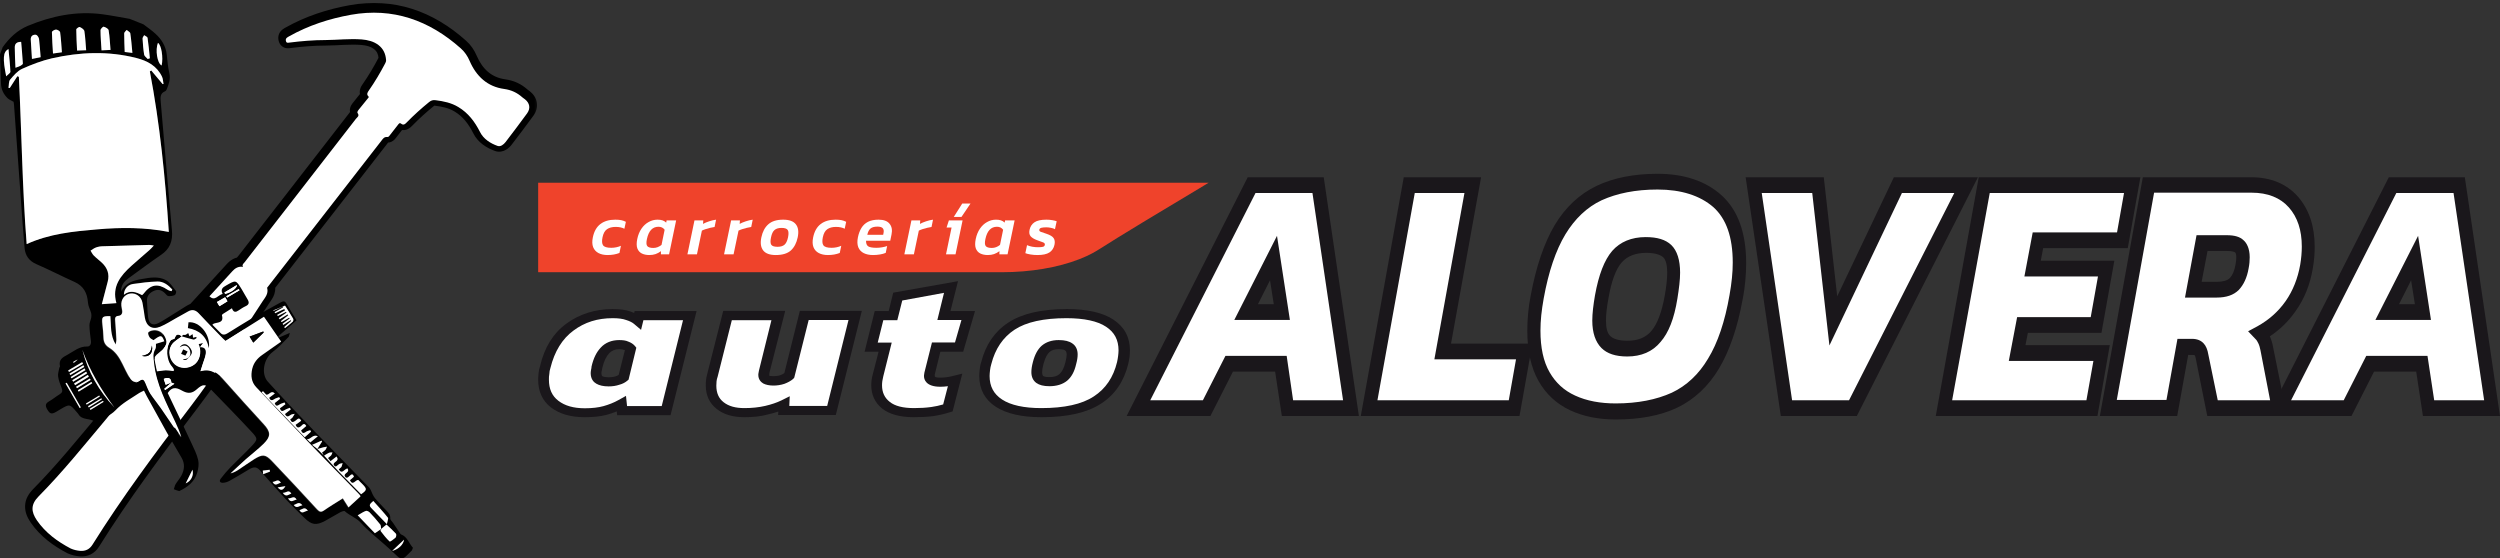 <svg width="197" height="44" viewBox="0 0 197 44" fill="none" xmlns="http://www.w3.org/2000/svg">
<rect x="0" y="0" width="197" height="44" fill="#333333" stroke="none"/>
<mask id="path-1-outside-1_294_6" maskUnits="userSpaceOnUse" x="1.571" y="-0.164" width="41" height="45" fill="black">
<rect fill="white" x="1.571" y="-0.164" width="41" height="45"/>
<path d="M5.578 43.058C5.814 43.163 6.058 43.219 6.318 43.243C6.743 43.275 7.065 43.122 7.294 42.759C9.638 39.011 12.274 35.472 14.948 31.973C17.002 29.28 18.843 26.443 20.683 23.605C20.896 23.282 21.179 22.984 21.061 22.533C21.053 22.492 21.085 22.468 21.108 22.444C24.09 18.615 27.072 14.785 30.046 10.948C30.171 10.787 30.274 10.601 30.525 10.634C30.628 10.65 30.698 10.529 30.762 10.448C30.958 10.19 31.155 9.94 31.359 9.682C31.422 9.602 31.493 9.481 31.611 9.578C31.816 9.739 31.934 9.61 32.067 9.473C32.618 8.908 33.2 8.384 33.814 7.885C33.971 7.756 34.113 7.699 34.333 7.731C34.963 7.812 35.568 7.933 36.127 8.272C36.906 8.739 37.417 9.416 37.834 10.239C38.102 10.779 38.644 11.133 39.219 11.335C39.455 11.416 39.691 11.23 39.848 11.029C40.422 10.279 40.989 9.529 41.547 8.763C41.831 8.368 41.752 7.957 41.374 7.659C41.303 7.603 41.233 7.562 41.17 7.506C40.753 7.135 40.304 6.925 39.73 6.845C38.432 6.667 37.543 5.861 37.016 4.636C36.851 4.249 36.623 3.918 36.324 3.652C33.83 1.427 30.958 0.412 27.662 1C25.962 1.306 24.31 1.838 22.784 2.701C22.729 2.733 22.666 2.766 22.619 2.806C22.524 2.878 22.509 2.983 22.548 3.096C22.587 3.241 22.705 3.201 22.808 3.193C23.76 3.072 24.712 2.991 25.671 2.991C26.615 2.983 27.559 2.87 28.511 2.943C28.983 2.983 29.44 3.088 29.833 3.386C30.219 3.685 30.4 4.088 30.431 4.571C30.439 4.676 30.4 4.757 30.352 4.845C29.967 5.579 29.542 6.297 29.07 6.974C28.968 7.119 28.873 7.264 29.038 7.433C29.094 7.482 29.07 7.498 29.023 7.554C28.779 7.844 28.543 8.143 28.307 8.441C28.236 8.53 28.126 8.651 28.189 8.747C28.354 8.981 28.157 9.07 28.055 9.199C26.6 11.069 25.144 12.939 23.697 14.818C22.226 16.712 20.754 18.607 19.283 20.501C19.212 20.59 19.087 20.67 19.134 20.816C19.165 20.928 19.079 20.856 19.071 20.856C18.748 20.832 18.512 20.993 18.308 21.219C17.088 22.557 15.861 23.903 14.634 25.241C12.407 27.668 10.48 30.352 8.363 32.868C6.633 34.931 4.941 37.036 3.053 38.946C2.416 39.591 2.455 40.156 2.911 40.833C3.588 41.816 4.532 42.51 5.578 43.058Z"/>
</mask>
<path d="M5.578 43.058C5.814 43.163 6.058 43.219 6.318 43.243C6.743 43.275 7.065 43.122 7.294 42.759C9.638 39.011 12.274 35.472 14.948 31.973C17.002 29.28 18.843 26.443 20.683 23.605C20.896 23.282 21.179 22.984 21.061 22.533C21.053 22.492 21.085 22.468 21.108 22.444C24.09 18.615 27.072 14.785 30.046 10.948C30.171 10.787 30.274 10.601 30.525 10.634C30.628 10.65 30.698 10.529 30.762 10.448C30.958 10.19 31.155 9.94 31.359 9.682C31.422 9.602 31.493 9.481 31.611 9.578C31.816 9.739 31.934 9.61 32.067 9.473C32.618 8.908 33.2 8.384 33.814 7.885C33.971 7.756 34.113 7.699 34.333 7.731C34.963 7.812 35.568 7.933 36.127 8.272C36.906 8.739 37.417 9.416 37.834 10.239C38.102 10.779 38.644 11.133 39.219 11.335C39.455 11.416 39.691 11.23 39.848 11.029C40.422 10.279 40.989 9.529 41.547 8.763C41.831 8.368 41.752 7.957 41.374 7.659C41.303 7.603 41.233 7.562 41.17 7.506C40.753 7.135 40.304 6.925 39.73 6.845C38.432 6.667 37.543 5.861 37.016 4.636C36.851 4.249 36.623 3.918 36.324 3.652C33.83 1.427 30.958 0.412 27.662 1C25.962 1.306 24.31 1.838 22.784 2.701C22.729 2.733 22.666 2.766 22.619 2.806C22.524 2.878 22.509 2.983 22.548 3.096C22.587 3.241 22.705 3.201 22.808 3.193C23.76 3.072 24.712 2.991 25.671 2.991C26.615 2.983 27.559 2.87 28.511 2.943C28.983 2.983 29.44 3.088 29.833 3.386C30.219 3.685 30.4 4.088 30.431 4.571C30.439 4.676 30.4 4.757 30.352 4.845C29.967 5.579 29.542 6.297 29.07 6.974C28.968 7.119 28.873 7.264 29.038 7.433C29.094 7.482 29.07 7.498 29.023 7.554C28.779 7.844 28.543 8.143 28.307 8.441C28.236 8.53 28.126 8.651 28.189 8.747C28.354 8.981 28.157 9.07 28.055 9.199C26.6 11.069 25.144 12.939 23.697 14.818C22.226 16.712 20.754 18.607 19.283 20.501C19.212 20.59 19.087 20.67 19.134 20.816C19.165 20.928 19.079 20.856 19.071 20.856C18.748 20.832 18.512 20.993 18.308 21.219C17.088 22.557 15.861 23.903 14.634 25.241C12.407 27.668 10.48 30.352 8.363 32.868C6.633 34.931 4.941 37.036 3.053 38.946C2.416 39.591 2.455 40.156 2.911 40.833C3.588 41.816 4.532 42.51 5.578 43.058Z" fill="white"/>
<path d="M5.578 43.058L5.3 43.589L5.317 43.598L5.335 43.606L5.578 43.058ZM6.318 43.243L6.262 43.841L6.273 43.841L6.318 43.243ZM7.294 42.759L7.801 43.079L7.802 43.078L7.294 42.759ZM14.948 31.973L15.425 32.337L15.425 32.337L14.948 31.973ZM20.683 23.605L20.183 23.275L20.18 23.278L20.683 23.605ZM21.061 22.533L20.472 22.648L20.476 22.666L20.481 22.684L21.061 22.533ZM21.108 22.444L21.538 22.863L21.561 22.839L21.582 22.813L21.108 22.444ZM30.046 10.948L29.573 10.579L29.571 10.581L30.046 10.948ZM30.525 10.634L30.619 10.041L30.61 10.04L30.602 10.039L30.525 10.634ZM30.762 10.448L31.234 10.818L31.239 10.812L30.762 10.448ZM31.359 9.682L31.829 10.055L31.832 10.052L31.359 9.682ZM31.611 9.578L31.231 10.042L31.24 10.049L31.611 9.578ZM32.067 9.473L31.638 9.054L31.638 9.054L32.067 9.473ZM33.814 7.885L34.193 8.35L34.194 8.349L33.814 7.885ZM34.333 7.731L34.246 8.325L34.257 8.327L34.333 7.731ZM36.127 8.272L35.816 8.785L35.818 8.786L36.127 8.272ZM37.834 10.239L38.372 9.972L38.369 9.967L37.834 10.239ZM39.219 11.335L39.02 11.901L39.025 11.903L39.219 11.335ZM39.848 11.029L40.321 11.398L40.324 11.394L39.848 11.029ZM41.547 8.763L42.032 9.117L42.035 9.113L41.547 8.763ZM41.374 7.659L41 8.128L41.002 8.13L41.374 7.659ZM41.17 7.506L41.57 7.059L41.569 7.057L41.17 7.506ZM39.73 6.845L39.813 6.251L39.811 6.25L39.73 6.845ZM37.016 4.636L36.464 4.871L36.465 4.873L37.016 4.636ZM36.324 3.652L35.924 4.1L35.925 4.101L36.324 3.652ZM27.662 1L27.556 0.409L27.555 0.41L27.662 1ZM22.784 2.701L22.489 2.179L22.481 2.183L22.784 2.701ZM22.619 2.806L22.985 3.282L22.997 3.272L23.009 3.262L22.619 2.806ZM22.548 3.096L23.127 2.939L23.122 2.919L23.115 2.899L22.548 3.096ZM22.808 3.193L22.855 3.791L22.869 3.79L22.883 3.788L22.808 3.193ZM25.671 2.991V3.591L25.677 3.591L25.671 2.991ZM28.511 2.943L28.562 2.345L28.557 2.345L28.511 2.943ZM29.833 3.386L30.2 2.912L30.196 2.908L29.833 3.386ZM30.431 4.571L29.832 4.61L29.833 4.616L30.431 4.571ZM30.352 4.845L29.823 4.563L29.821 4.566L30.352 4.845ZM29.07 6.974L29.56 7.319L29.562 7.317L29.07 6.974ZM29.038 7.433L28.609 7.852L28.625 7.869L28.643 7.884L29.038 7.433ZM29.023 7.554L29.482 7.94L29.483 7.939L29.023 7.554ZM28.307 8.441L28.776 8.815L28.777 8.813L28.307 8.441ZM28.189 8.747L27.686 9.074L27.692 9.084L27.699 9.094L28.189 8.747ZM28.055 9.199L27.585 8.826L27.582 8.83L28.055 9.199ZM23.697 14.818L24.171 15.186L24.172 15.184L23.697 14.818ZM19.283 20.501L19.752 20.876L19.757 20.869L19.283 20.501ZM19.134 20.816L19.712 20.654L19.708 20.642L19.704 20.63L19.134 20.816ZM19.071 20.856L19.026 21.454L19.048 21.456H19.071V20.856ZM18.308 21.219L18.751 21.623L18.752 21.622L18.308 21.219ZM14.634 25.241L15.076 25.647L15.076 25.647L14.634 25.241ZM8.363 32.868L7.904 32.481L7.904 32.482L8.363 32.868ZM3.053 38.946L2.626 38.525L2.626 38.525L3.053 38.946ZM2.911 40.833L2.414 41.168L2.417 41.173L2.911 40.833ZM5.335 43.606C5.641 43.742 5.95 43.811 6.262 43.84L6.374 42.646C6.167 42.626 5.988 42.583 5.822 42.509L5.335 43.606ZM6.273 43.841C6.569 43.864 6.867 43.824 7.144 43.688C7.422 43.552 7.638 43.338 7.801 43.079L6.786 42.44C6.721 42.543 6.662 42.588 6.615 42.611C6.567 42.634 6.492 42.654 6.363 42.645L6.273 43.841ZM7.802 43.078C10.131 39.354 12.752 35.834 15.425 32.337L14.472 31.608C11.795 35.109 9.145 38.667 6.785 42.441L7.802 43.078ZM15.425 32.337C17.495 29.623 19.348 26.766 21.187 23.931L20.18 23.278C18.337 26.119 16.508 28.938 14.471 31.609L15.425 32.337ZM21.185 23.935C21.248 23.838 21.431 23.596 21.537 23.378C21.666 23.11 21.745 22.776 21.642 22.381L20.481 22.684C20.495 22.741 20.492 22.781 20.456 22.857C20.434 22.903 20.401 22.956 20.352 23.028C20.317 23.079 20.234 23.197 20.183 23.275L21.185 23.935ZM21.65 22.418C21.666 22.497 21.663 22.58 21.642 22.66C21.622 22.735 21.589 22.791 21.565 22.825C21.543 22.858 21.522 22.878 21.519 22.881C21.517 22.883 21.516 22.884 21.52 22.881C21.522 22.879 21.53 22.871 21.538 22.863L20.679 22.025C20.681 22.023 20.682 22.022 20.678 22.026C20.676 22.028 20.669 22.035 20.66 22.043C20.645 22.059 20.613 22.093 20.581 22.139C20.506 22.247 20.429 22.426 20.472 22.648L21.65 22.418ZM21.582 22.813C24.563 18.983 27.546 15.154 30.52 11.316L29.571 10.581C26.598 14.417 23.617 18.246 20.635 22.075L21.582 22.813ZM30.518 11.317C30.538 11.292 30.558 11.266 30.572 11.247C30.588 11.226 30.599 11.211 30.609 11.198C30.631 11.171 30.636 11.168 30.629 11.174C30.619 11.182 30.592 11.203 30.549 11.217C30.503 11.232 30.466 11.231 30.449 11.229L30.602 10.039C30.286 9.998 30.032 10.105 29.847 10.263C29.714 10.377 29.592 10.554 29.573 10.579L30.518 11.317ZM30.432 11.226C30.769 11.28 30.997 11.087 31.082 11.002C31.13 10.954 31.167 10.906 31.19 10.877C31.228 10.826 31.215 10.842 31.234 10.818L30.288 10.079C30.276 10.095 30.264 10.111 30.256 10.122C30.246 10.135 30.241 10.142 30.235 10.15C30.223 10.165 30.225 10.162 30.234 10.153C30.243 10.144 30.279 10.109 30.342 10.08C30.413 10.046 30.51 10.024 30.619 10.041L30.432 11.226ZM31.239 10.812C31.432 10.559 31.626 10.312 31.829 10.055L30.889 9.31C30.684 9.568 30.485 9.822 30.284 10.085L31.239 10.812ZM31.832 10.052C31.844 10.037 31.857 10.019 31.862 10.013C31.869 10.003 31.872 10 31.873 9.999C31.878 9.992 31.856 10.022 31.809 10.055C31.755 10.093 31.649 10.147 31.506 10.141C31.364 10.135 31.27 10.074 31.231 10.042L31.991 9.114C31.893 9.033 31.746 8.95 31.556 8.942C31.364 8.934 31.215 9.006 31.121 9.072C31.033 9.133 30.974 9.203 30.945 9.238C30.928 9.258 30.914 9.277 30.905 9.289C30.893 9.304 30.89 9.308 30.886 9.313L31.832 10.052ZM31.24 10.049C31.341 10.129 31.472 10.204 31.631 10.237C31.8 10.271 31.958 10.247 32.092 10.193C32.306 10.105 32.465 9.924 32.497 9.892L31.638 9.054C31.598 9.095 31.585 9.108 31.574 9.118C31.565 9.126 31.589 9.102 31.64 9.081C31.701 9.056 31.783 9.043 31.868 9.06C31.906 9.068 31.935 9.08 31.954 9.089C31.973 9.099 31.982 9.106 31.983 9.106L31.24 10.049ZM32.497 9.892C33.029 9.346 33.594 8.837 34.193 8.35L33.435 7.419C32.806 7.932 32.207 8.471 31.638 9.054L32.497 9.892ZM34.194 8.349C34.239 8.312 34.247 8.315 34.231 8.32C34.224 8.322 34.218 8.323 34.217 8.323C34.216 8.323 34.225 8.322 34.246 8.325L34.42 7.138C34.238 7.111 34.054 7.117 33.869 7.176C33.688 7.233 33.546 7.328 33.434 7.421L34.194 8.349ZM34.257 8.327C34.866 8.405 35.369 8.514 35.816 8.785L36.438 7.759C35.768 7.353 35.059 7.22 34.409 7.136L34.257 8.327ZM35.818 8.786C36.467 9.175 36.912 9.747 37.299 10.51L38.369 9.967C37.922 9.086 37.345 8.303 36.436 7.757L35.818 8.786ZM37.296 10.505C37.661 11.241 38.368 11.672 39.02 11.901L39.417 10.769C38.92 10.595 38.542 10.317 38.372 9.972L37.296 10.505ZM39.025 11.903C39.355 12.015 39.654 11.926 39.859 11.809C40.059 11.696 40.214 11.536 40.321 11.398L39.375 10.659C39.353 10.688 39.33 10.713 39.309 10.733C39.287 10.753 39.272 10.763 39.267 10.766C39.261 10.769 39.272 10.761 39.3 10.757C39.332 10.752 39.372 10.753 39.413 10.767L39.025 11.903ZM40.324 11.394C40.9 10.642 41.47 9.888 42.032 9.117L41.063 8.41C40.508 9.17 39.945 9.916 39.372 10.664L40.324 11.394ZM42.035 9.113C42.252 8.811 42.363 8.451 42.301 8.077C42.239 7.707 42.023 7.407 41.746 7.188L41.002 8.13C41.103 8.209 41.115 8.264 41.117 8.273C41.117 8.278 41.126 8.321 41.06 8.414L42.035 9.113ZM41.748 7.19C41.695 7.147 41.64 7.11 41.614 7.091C41.581 7.069 41.573 7.062 41.57 7.059L40.769 7.952C40.829 8.006 40.888 8.048 40.924 8.073C40.967 8.103 40.983 8.114 41 8.128L41.748 7.19ZM41.569 7.057C41.062 6.607 40.504 6.347 39.813 6.251L39.647 7.439C40.105 7.503 40.443 7.663 40.771 7.954L41.569 7.057ZM39.811 6.25C38.762 6.107 38.029 5.472 37.567 4.399L36.465 4.873C37.057 6.251 38.102 7.228 39.649 7.439L39.811 6.25ZM37.568 4.4C37.372 3.942 37.095 3.535 36.722 3.204L35.925 4.101C36.15 4.301 36.329 4.556 36.464 4.871L37.568 4.4ZM36.723 3.205C34.114 0.877 31.061 -0.216 27.556 0.409L27.767 1.591C30.855 1.039 33.546 1.978 35.924 4.1L36.723 3.205ZM27.555 0.41C25.804 0.725 24.085 1.277 22.489 2.179L23.079 3.223C24.536 2.4 26.121 1.887 27.768 1.59L27.555 0.41ZM22.481 2.183C22.472 2.188 22.33 2.264 22.229 2.35L23.009 3.262C23.001 3.269 22.996 3.272 22.996 3.272C22.997 3.271 23 3.269 23.008 3.265C23.015 3.26 23.025 3.255 23.038 3.247C23.051 3.24 23.069 3.229 23.087 3.219L22.481 2.183ZM22.253 2.33C22.101 2.447 21.99 2.612 21.947 2.807C21.907 2.993 21.936 3.162 21.982 3.294L23.115 2.899C23.121 2.917 23.138 2.978 23.119 3.064C23.098 3.161 23.043 3.237 22.985 3.282L22.253 2.33ZM21.969 3.253C22 3.369 22.064 3.505 22.188 3.618C22.314 3.733 22.456 3.779 22.566 3.795C22.665 3.81 22.751 3.802 22.79 3.798C22.811 3.796 22.833 3.794 22.841 3.793C22.853 3.791 22.856 3.791 22.855 3.791L22.761 2.595C22.734 2.597 22.71 2.6 22.696 2.601C22.679 2.603 22.674 2.604 22.669 2.605C22.655 2.606 22.69 2.601 22.743 2.608C22.805 2.618 22.904 2.647 22.994 2.729C23.082 2.809 23.116 2.896 23.127 2.939L21.969 3.253ZM22.883 3.788C23.819 3.669 24.745 3.591 25.671 3.591V2.391C24.678 2.391 23.7 2.475 22.732 2.598L22.883 3.788ZM25.677 3.591C26.162 3.587 26.658 3.556 27.114 3.536C27.581 3.516 28.026 3.508 28.466 3.541L28.557 2.345C28.045 2.306 27.542 2.317 27.063 2.337C26.573 2.358 26.125 2.387 25.666 2.391L25.677 3.591ZM28.46 3.541C28.882 3.577 29.207 3.665 29.471 3.864L30.196 2.908C29.672 2.511 29.085 2.39 28.562 2.345L28.46 3.541ZM29.466 3.861C29.694 4.037 29.81 4.269 29.832 4.61L31.03 4.532C30.989 3.907 30.744 3.332 30.2 2.912L29.466 3.861ZM29.833 4.616C29.831 4.599 29.832 4.58 29.834 4.563C29.837 4.545 29.841 4.532 29.843 4.525C29.845 4.518 29.846 4.517 29.843 4.524C29.839 4.532 29.834 4.543 29.823 4.563L30.882 5.127C30.929 5.039 31.051 4.82 31.029 4.526L29.833 4.616ZM29.821 4.566C29.445 5.282 29.033 5.978 28.578 6.631L29.562 7.317C30.051 6.615 30.489 5.876 30.884 5.125L29.821 4.566ZM28.58 6.628C28.542 6.681 28.412 6.854 28.367 7.072C28.305 7.367 28.405 7.643 28.609 7.852L29.468 7.014C29.476 7.023 29.509 7.059 29.53 7.126C29.553 7.197 29.552 7.265 29.541 7.317C29.532 7.361 29.518 7.384 29.521 7.377C29.526 7.37 29.534 7.356 29.56 7.319L28.58 6.628ZM28.643 7.884C28.638 7.88 28.581 7.832 28.534 7.742C28.471 7.622 28.45 7.473 28.492 7.325C28.524 7.216 28.58 7.149 28.581 7.148C28.585 7.143 28.587 7.14 28.582 7.146C28.58 7.149 28.571 7.159 28.563 7.169L29.483 7.939C29.487 7.935 29.488 7.933 29.496 7.924C29.502 7.917 29.513 7.904 29.525 7.888C29.542 7.867 29.61 7.782 29.646 7.656C29.693 7.492 29.67 7.325 29.598 7.187C29.542 7.079 29.466 7.011 29.434 6.982L28.643 7.884ZM28.564 7.168C28.313 7.466 28.071 7.771 27.836 8.069L28.777 8.813C29.014 8.514 29.245 8.222 29.482 7.94L28.564 7.168ZM27.838 8.067C27.827 8.08 27.731 8.192 27.668 8.308C27.606 8.426 27.473 8.746 27.686 9.074L28.692 8.42C28.758 8.522 28.777 8.636 28.768 8.73C28.76 8.81 28.733 8.862 28.727 8.874C28.719 8.888 28.716 8.891 28.727 8.876C28.741 8.857 28.747 8.851 28.776 8.815L27.838 8.067ZM27.699 9.094C27.699 9.093 27.689 9.08 27.679 9.055C27.669 9.029 27.657 8.991 27.654 8.943C27.646 8.834 27.681 8.747 27.71 8.699C27.731 8.665 27.749 8.651 27.719 8.681C27.712 8.689 27.686 8.714 27.667 8.733C27.645 8.755 27.616 8.787 27.585 8.826L28.525 9.571C28.523 9.575 28.518 9.579 28.566 9.532C28.596 9.502 28.672 9.427 28.734 9.325C28.805 9.21 28.865 9.049 28.85 8.854C28.837 8.669 28.761 8.517 28.679 8.401L27.699 9.094ZM27.582 8.83C26.126 10.7 24.67 12.572 23.221 14.451L24.172 15.184C25.619 13.307 27.073 11.438 28.529 9.567L27.582 8.83ZM23.223 14.45C21.752 16.344 20.28 18.239 18.809 20.133L19.757 20.869C21.228 18.975 22.699 17.08 24.171 15.186L23.223 14.45ZM18.814 20.127C18.816 20.124 18.819 20.121 18.787 20.156C18.765 20.179 18.717 20.23 18.672 20.294C18.625 20.361 18.568 20.462 18.54 20.592C18.511 20.729 18.52 20.869 18.563 21.001L19.704 20.63C19.724 20.69 19.731 20.765 19.714 20.843C19.698 20.915 19.669 20.962 19.656 20.98C19.646 20.995 19.64 21 19.66 20.979C19.666 20.973 19.683 20.955 19.695 20.941C19.71 20.925 19.731 20.902 19.752 20.875L18.814 20.127ZM18.556 20.977C18.553 20.968 18.545 20.937 18.542 20.892C18.539 20.854 18.536 20.754 18.585 20.637C18.645 20.495 18.766 20.368 18.935 20.31C19.076 20.262 19.194 20.281 19.244 20.291C19.299 20.303 19.338 20.321 19.354 20.328C19.373 20.337 19.386 20.344 19.388 20.346C19.39 20.347 19.391 20.347 19.389 20.346C19.389 20.346 19.383 20.343 19.377 20.339C19.372 20.337 19.354 20.326 19.331 20.315C19.319 20.309 19.296 20.299 19.265 20.288C19.244 20.281 19.17 20.256 19.071 20.256V21.456C18.972 21.456 18.899 21.431 18.878 21.424C18.848 21.414 18.826 21.403 18.815 21.398C18.794 21.388 18.778 21.379 18.777 21.378C18.774 21.377 18.771 21.375 18.775 21.377C18.777 21.378 18.782 21.382 18.788 21.385C18.796 21.389 18.879 21.441 18.991 21.465C19.049 21.477 19.176 21.496 19.324 21.445C19.501 21.385 19.628 21.253 19.691 21.102C19.744 20.976 19.743 20.863 19.739 20.807C19.734 20.744 19.722 20.691 19.712 20.654L18.556 20.977ZM19.116 20.258C18.527 20.213 18.124 20.528 17.863 20.816L18.752 21.622C18.828 21.538 18.884 21.496 18.924 21.475C18.955 21.458 18.983 21.451 19.026 21.454L19.116 20.258ZM17.864 20.814C16.645 22.153 15.418 23.498 14.191 24.836L15.076 25.647C16.304 24.308 17.532 22.961 18.751 21.623L17.864 20.814ZM14.191 24.836C11.963 27.264 9.972 30.024 7.904 32.481L8.823 33.254C10.988 30.681 12.851 28.072 15.076 25.647L14.191 24.836ZM7.904 32.482C6.162 34.56 4.492 36.636 2.626 38.525L3.48 39.368C5.39 37.435 7.104 35.303 8.823 33.253L7.904 32.482ZM2.626 38.525C2.243 38.912 1.994 39.348 1.973 39.852C1.952 40.343 2.154 40.782 2.414 41.168L3.409 40.497C3.213 40.206 3.167 40.025 3.172 39.902C3.176 39.794 3.226 39.625 3.48 39.368L2.626 38.525ZM2.417 41.173C3.168 42.265 4.204 43.015 5.3 43.589L5.857 42.526C4.861 42.004 4.008 41.367 3.406 40.493L2.417 41.173Z" fill="black" mask="url(#path-1-outside-1_294_6)"/>
<path d="M42.407 21.451L78.936 21.451C81.205 21.451 83.364 21.081 85.04 20.428C85.874 20.105 86.365 19.798 86.584 19.66C88.334 18.545 91.29 16.764 95.243 14.399C77.633 14.399 60.017 14.399 42.407 14.399V21.451Z" fill="#EF432B"/>
<path d="M5.57 43.222C5.806 43.327 6.05 43.383 6.31 43.407C6.734 43.44 7.057 43.287 7.285 42.924C9.629 39.175 12.265 35.636 14.94 32.137C16.993 29.445 18.834 26.607 20.675 23.769C20.887 23.447 21.171 23.149 21.053 22.697C21.045 22.657 21.076 22.633 21.1 22.608C24.082 18.779 27.063 14.95 30.037 11.113C30.163 10.951 30.265 10.766 30.517 10.798C30.619 10.814 30.69 10.693 30.753 10.613C30.95 10.355 31.146 10.105 31.351 9.847C31.414 9.766 31.485 9.645 31.603 9.742C31.807 9.903 31.925 9.774 32.059 9.637C32.61 9.073 33.192 8.549 33.806 8.049C33.963 7.92 34.104 7.864 34.325 7.896C34.954 7.977 35.56 8.097 36.118 8.436C36.897 8.904 37.409 9.581 37.826 10.403C38.093 10.943 38.636 11.298 39.21 11.499C39.446 11.58 39.682 11.395 39.84 11.193C40.414 10.443 40.98 9.694 41.539 8.928C41.822 8.533 41.743 8.122 41.366 7.823C41.295 7.767 41.224 7.727 41.161 7.67C40.744 7.299 40.296 7.09 39.722 7.009C38.423 6.832 37.535 6.026 37.007 4.8C36.842 4.413 36.614 4.083 36.315 3.817C33.821 1.592 30.95 0.576 27.653 1.164C25.954 1.471 24.302 2.003 22.776 2.865C22.721 2.898 22.658 2.93 22.61 2.97C22.516 3.043 22.5 3.148 22.54 3.26C22.579 3.406 22.697 3.365 22.799 3.357C23.751 3.236 24.703 3.156 25.663 3.156C26.607 3.148 27.551 3.035 28.503 3.107C28.975 3.148 29.431 3.252 29.825 3.551C30.21 3.849 30.391 4.252 30.423 4.736C30.43 4.841 30.391 4.921 30.344 5.01C29.958 5.743 29.534 6.461 29.061 7.138C28.959 7.283 28.865 7.428 29.03 7.598C29.085 7.646 29.061 7.662 29.014 7.719C28.77 8.009 28.534 8.307 28.298 8.605C28.228 8.694 28.117 8.815 28.18 8.912C28.346 9.145 28.149 9.234 28.047 9.363C26.591 11.233 25.136 13.104 23.688 14.982C22.217 16.877 20.746 18.771 19.275 20.666C19.204 20.754 19.078 20.835 19.125 20.98C19.157 21.093 19.07 21.02 19.062 21.02C18.74 20.996 18.504 21.157 18.299 21.383C17.08 22.721 15.852 24.068 14.625 25.406C12.399 27.832 10.471 30.517 8.355 33.032C6.624 35.096 4.933 37.2 3.045 39.111C2.407 39.756 2.447 40.32 2.903 40.997C3.58 41.981 4.524 42.674 5.57 43.222Z" fill="white"/>
<path d="M13.697 38.551C13.744 38.422 13.768 38.277 13.831 38.164C13.972 37.93 14.161 37.729 14.287 37.487C14.539 37.02 14.586 36.544 14.303 36.06C13.917 35.407 13.532 34.754 13.154 34.093C12.619 33.134 12.092 32.174 11.565 31.215C11.494 31.086 11.431 30.949 11.345 30.78C11.211 30.852 11.085 30.893 10.975 30.965C10.33 31.401 9.637 31.755 9.079 32.352C8.709 32.739 8.143 32.932 7.671 33.214C7.623 33.247 7.529 33.279 7.497 33.255C7.112 32.916 6.475 33.15 6.176 32.634C6.144 32.578 6.097 32.537 6.058 32.489C5.491 31.82 5.491 31.82 4.728 32.271C4.634 32.328 4.539 32.384 4.445 32.441C4.059 32.666 3.934 32.626 3.713 32.247C3.564 31.981 3.564 31.804 3.855 31.634C4.154 31.465 4.421 31.239 4.712 31.062C4.909 30.941 4.948 30.812 4.862 30.594C4.744 30.288 4.626 29.982 4.579 29.667C4.547 29.45 4.634 29.216 4.673 28.99C4.681 28.942 4.736 28.901 4.728 28.861C4.602 28.337 4.956 28.144 5.31 27.958C5.806 27.692 6.247 27.281 6.876 27.305C7.081 27.313 7.199 27.12 7.167 26.87C7.112 26.459 7.057 26.048 7.049 25.636C7.041 25.435 7.151 25.233 7.191 25.024C7.214 24.911 7.206 24.782 7.183 24.669C7.104 24.387 6.947 24.121 6.931 23.839C6.876 23.081 6.577 22.533 5.877 22.218C4.87 21.767 3.886 21.259 2.872 20.816C2.289 20.566 1.99 20.138 1.935 19.534C1.817 18.22 1.731 16.914 1.636 15.6C1.463 13.173 1.282 10.746 1.109 8.328C1.101 8.191 1.078 8.054 1.07 8.022C0.858 7.901 0.7 7.844 0.59 7.731C0.283 7.425 0.094 7.054 0.079 6.603C0.055 5.829 0.024 5.055 0 4.281C0.071 4.096 0.142 3.91 0.212 3.717C0.732 2.991 1.361 2.387 2.187 2.04C4.067 1.258 6.018 0.855 8.056 1.121C8.78 1.218 9.496 1.363 10.212 1.484C10.574 1.629 10.943 1.774 11.305 1.919C11.62 2.161 11.943 2.379 12.233 2.645C12.737 3.096 13.075 3.644 13.146 4.346C13.193 4.821 13.233 5.297 13.343 5.756C13.453 6.224 13.303 6.619 13.146 7.022C13.123 7.087 13.068 7.167 13.012 7.191C12.611 7.353 12.635 7.667 12.666 8.022C12.965 11.392 13.233 14.769 13.547 18.139C13.626 19.002 13.39 19.614 12.682 20.09C11.817 20.678 10.975 21.315 10.125 21.928C9.803 22.162 9.535 22.436 9.535 23C9.913 22.234 10.55 22.097 11.187 21.985C11.817 21.872 12.477 21.759 13.06 22.065C13.39 22.234 13.618 22.629 13.87 22.936C13.909 22.984 13.846 23.218 13.775 23.25C13.618 23.323 13.437 23.347 13.264 23.331C13.178 23.323 13.091 23.202 13.012 23.121C12.761 22.863 12.477 22.767 12.147 22.912C11.793 23.065 11.557 23.307 11.581 23.742C11.612 24.169 11.62 24.596 11.675 25.016C11.746 25.532 12.029 25.685 12.485 25.459C12.879 25.258 13.248 25.008 13.626 24.774C13.996 24.548 14.358 24.322 14.72 24.089C14.956 23.935 15.168 23.895 15.365 24.193C15.679 23.927 15.97 23.669 16.269 23.427C16.332 23.379 16.474 23.315 16.498 23.339C16.93 23.782 17.174 23.242 17.544 23.162C17.355 22.791 17.552 22.645 17.827 22.492C18.59 22.057 18.582 22.041 19.054 22.807C19.212 23.065 19.346 23.331 19.503 23.581C19.645 23.814 19.645 23.992 19.369 24.121C19.172 24.209 18.984 24.338 18.803 24.459C18.582 24.613 18.401 24.645 18.276 24.29C18.024 24.443 17.803 24.588 17.575 24.733C17.536 24.758 17.481 24.814 17.489 24.846C17.654 25.459 17.166 25.387 16.852 25.499C16.82 25.507 16.797 25.54 16.734 25.588C16.954 25.814 17.174 26.031 17.387 26.249C17.575 26.443 17.772 26.362 17.953 26.249C18.567 25.878 19.165 25.483 19.778 25.128C20.557 24.677 21.36 24.258 22.146 23.814C22.343 23.702 22.469 23.726 22.587 23.944C22.831 24.379 23.098 24.79 23.366 25.241C22.87 25.677 22.398 26.08 21.934 26.491C21.95 26.531 21.965 26.564 21.973 26.604C22.233 26.491 22.492 26.378 22.839 26.233C22.784 26.402 22.784 26.507 22.736 26.555C22.327 26.959 21.942 27.402 21.477 27.741C20.793 28.248 20.541 29.45 21.108 30.078C22.359 31.457 23.641 32.803 24.931 34.142C26.308 35.568 27.701 36.979 29.077 38.406C29.211 38.543 29.266 38.761 29.36 38.946C29.416 39.051 29.471 39.172 29.549 39.261C29.825 39.575 30.116 39.881 30.407 40.188C30.58 40.373 30.777 40.542 30.753 40.857C30.745 40.962 30.887 41.083 30.965 41.195C31.139 41.453 31.319 41.719 31.492 41.977C31.524 42.026 31.563 42.098 31.61 42.114C32.106 42.3 32.224 42.824 32.539 43.163C32.515 43.235 32.484 43.3 32.46 43.372C32.319 43.509 32.177 43.646 32.043 43.783C31.799 44.041 31.571 44.09 31.296 43.816C30.973 43.493 30.619 43.195 30.273 42.88C29.652 42.324 28.983 41.816 28.432 41.195C28.062 40.784 27.559 40.639 27.173 40.285C27.126 40.236 26.945 40.301 26.843 40.349C26.434 40.575 26.033 40.816 25.624 41.042C24.908 41.421 24.561 41.373 23.987 40.809C23.476 40.309 22.957 39.809 22.469 39.285C21.879 38.656 21.312 37.995 20.738 37.35C20.919 37.278 21.1 37.213 21.281 37.148C21.273 37.1 21.265 37.052 21.257 37.003C21.076 37.028 20.903 37.052 20.714 37.068C20.73 37.197 20.738 37.278 20.746 37.358C20.714 37.326 20.675 37.294 20.644 37.253C20.25 36.745 20.054 36.713 19.503 37.06C19.031 37.35 18.551 37.632 18.071 37.898C17.922 37.979 17.748 38.035 17.583 38.043C17.355 38.059 17.237 37.93 17.394 37.721C17.631 37.406 17.89 37.1 18.165 36.818C18.7 36.27 19.267 35.746 19.794 35.19C20.321 34.633 20.337 34.577 19.818 34.02C18.779 32.9 17.717 31.812 16.655 30.723C16.183 30.24 15.994 30.24 15.498 30.683C15.16 30.981 14.853 31.038 14.436 30.828C14.075 30.643 13.642 30.328 13.217 30.973C13.831 32.255 14.468 33.593 15.097 34.94C15.294 35.367 15.514 35.802 15.617 36.254C15.687 36.56 15.632 36.923 15.546 37.229C15.333 37.971 14.775 38.39 14.122 38.696C13.972 38.656 13.831 38.608 13.697 38.551ZM6.042 28.361C5.948 28.418 5.853 28.466 5.759 28.523C5.775 28.547 5.798 28.571 5.814 28.595C5.893 28.531 5.971 28.458 6.058 28.393C6.081 28.377 6.105 28.369 6.121 28.353C6.097 28.353 6.074 28.361 6.042 28.361ZM25.002 35.391C25.12 35.206 25.238 35.012 25.38 34.786C25.387 34.803 25.348 34.722 25.34 34.722C25.104 34.819 24.868 34.931 24.593 35.052C24.742 35.173 24.876 35.278 25.01 35.383C25.183 35.56 25.356 35.73 25.529 35.907C25.899 36.31 26.261 36.721 26.638 37.116C27.236 37.737 27.842 38.342 28.44 38.946C28.904 38.624 28.912 38.535 28.582 38.188C28.456 38.059 28.322 37.93 28.212 37.818C27.976 37.826 27.787 38.309 27.559 37.842C27.677 37.745 27.771 37.656 27.874 37.568C27.787 37.302 27.669 37.366 27.535 37.503C27.362 37.681 27.213 37.713 27.134 37.455C27.181 37.245 27.559 37.205 27.37 36.915C27.126 36.939 26.953 37.431 26.678 36.987C26.741 36.931 26.772 36.899 26.811 36.866C26.835 36.842 26.882 36.826 26.89 36.794C26.93 36.697 26.953 36.6 26.985 36.495C26.89 36.52 26.788 36.52 26.709 36.568C26.552 36.673 26.41 36.923 26.269 36.592C26.292 36.367 26.772 36.342 26.505 35.971C26.324 36.117 26.19 36.221 26.033 36.342C25.962 36.254 25.899 36.173 25.828 36.092C25.93 36.012 26.025 35.955 26.08 35.883C26.135 35.818 26.151 35.73 26.182 35.649C26.088 35.657 25.993 35.649 25.907 35.681C25.765 35.746 25.639 35.834 25.506 35.915C25.458 35.834 25.411 35.746 25.364 35.657C25.466 35.584 25.561 35.528 25.631 35.447C25.686 35.383 25.71 35.278 25.749 35.197C25.655 35.214 25.561 35.222 25.474 35.246C25.325 35.286 25.159 35.343 25.002 35.391ZM13.516 30.135C13.327 30.304 13.138 30.473 12.942 30.643C12.965 30.675 12.989 30.707 13.012 30.731C13.241 30.578 13.469 30.425 13.736 30.24C13.602 30.183 13.547 30.167 13.492 30.143C13.492 29.812 13.256 29.691 12.902 29.861C12.95 30.006 12.997 30.151 13.052 30.32C13.233 30.256 13.374 30.191 13.516 30.135ZM30.045 41.679C30.021 41.736 29.966 41.816 29.982 41.84C30.21 42.131 30.43 42.429 30.698 42.671C30.737 42.711 31.028 42.501 31.162 42.364C31.217 42.308 31.241 42.114 31.194 42.058C30.957 41.8 30.69 41.566 30.446 41.333C30.281 41.469 30.155 41.582 30.021 41.687C30.006 41.566 30.021 41.413 29.958 41.333C29.699 41.002 29.416 40.688 29.125 40.381C29.054 40.309 28.904 40.228 28.826 40.26C28.621 40.333 28.432 40.47 28.18 40.607C28.668 41.115 29.101 41.566 29.534 42.018C29.738 41.881 29.888 41.784 30.045 41.679ZM14.342 26.515V26.507C14.059 26.733 13.705 26.902 13.516 27.192C13.193 27.7 13.351 28.353 13.775 28.724C14.177 29.071 14.814 29.087 15.278 28.756C15.687 28.466 15.86 27.845 15.679 27.305C15.664 27.249 15.64 27.2 15.609 27.12C15.727 27.096 15.821 27.071 16.01 27.031C15.892 27.184 15.845 27.249 15.758 27.362C16.191 27.337 16.254 27.611 16.206 27.91C16.167 28.176 16.049 28.434 15.97 28.692C15.923 28.853 15.868 29.006 15.79 29.256C16.671 29.014 17.158 29.474 17.646 30.022C18.677 31.183 19.723 32.328 20.762 33.472C21.312 34.077 21.328 34.432 20.746 35.004C20.305 35.439 19.81 35.81 19.346 36.221C18.936 36.584 18.543 36.963 18.142 37.334C18.394 37.278 18.59 37.165 18.787 37.036C19.196 36.761 19.597 36.471 20.014 36.213C20.659 35.818 20.88 35.826 21.407 36.374C22.602 37.632 23.791 38.898 24.963 40.18C25.159 40.389 25.285 40.405 25.513 40.252C25.985 39.922 26.481 39.632 26.985 39.309C27.15 39.567 27.276 39.769 27.433 40.018C27.756 39.72 28.07 39.438 28.385 39.148C28.33 39.067 28.306 39.019 28.275 38.986C27.024 37.697 25.757 36.423 24.514 35.125C23.051 33.609 21.611 32.07 20.156 30.546C19.77 30.135 19.715 29.635 19.841 29.111C19.951 28.627 20.25 28.265 20.651 27.99C21.155 27.644 21.651 27.289 22.123 26.959C21.674 26.305 21.234 25.669 20.77 25C19.747 25.645 18.748 26.265 17.741 26.902C17.67 26.838 17.599 26.781 17.528 26.709C16.891 26.048 16.246 25.395 15.624 24.726C15.373 24.451 15.113 24.403 14.806 24.572C14.491 24.742 14.185 24.919 13.87 25.096C13.453 25.33 13.044 25.596 12.603 25.782C11.974 26.048 11.502 25.757 11.384 25.072C11.313 24.677 11.266 24.274 11.195 23.887C11.101 23.411 10.668 23.097 10.22 23.17C9.779 23.242 9.488 23.645 9.535 24.129C9.543 24.242 9.567 24.355 9.59 24.459C9.645 24.717 9.559 24.895 9.299 24.927C9.024 24.959 9.032 25.12 9.047 25.322C9.079 25.806 9.118 26.297 9.142 26.781C9.15 26.918 9.11 27.047 9.087 27.184C8.646 26.475 8.733 25.701 8.67 24.951C8.017 24.943 7.977 24.983 8.04 25.604C8.08 25.951 8.119 26.305 8.127 26.652C8.135 26.999 8.276 27.249 8.56 27.426C9.055 27.724 9.362 28.184 9.614 28.7C9.803 29.079 9.984 29.466 10.204 29.828C10.416 30.167 10.676 30.232 10.991 30.014C11.29 29.804 11.36 29.99 11.463 30.215C11.581 30.489 11.683 30.772 11.84 31.022C12.1 31.417 12.407 31.779 12.674 32.166C13.209 32.94 13.728 33.714 14.255 34.488C14.137 34.061 13.957 33.666 13.775 33.279C13.075 31.788 12.289 30.336 12.108 28.643C12.068 28.265 11.99 27.91 12.21 27.555C12.281 27.434 12.249 27.249 12.257 27.136C12.47 27.071 12.69 26.999 12.918 26.934C12.721 26.41 12.65 26.41 12.068 26.846C11.966 26.773 11.84 26.725 11.769 26.636C11.691 26.531 11.636 26.394 11.643 26.265C11.643 26.209 11.801 26.128 11.895 26.096C12.32 25.975 12.721 26.152 12.934 26.531C13.162 26.934 13.123 27.249 12.768 27.611C12.627 27.749 12.462 27.861 12.312 27.99C12.241 28.055 12.147 28.152 12.163 28.224C12.218 28.587 12.304 28.942 12.367 29.264C12.65 29.232 12.855 29.192 13.06 29.184C13.272 29.184 13.477 29.216 13.689 29.24C13.658 29.079 13.595 29.006 13.532 28.934C13.06 28.402 13.012 27.402 13.437 26.838C13.492 26.765 13.618 26.757 13.744 26.701C13.862 26.322 14.027 26.265 14.342 26.515ZM12.816 6.627C12.839 6.627 12.863 6.619 12.886 6.619C12.847 6.425 12.847 6.216 12.768 6.047C12.359 5.184 11.604 4.789 10.747 4.571C8.528 4.007 6.302 4.096 4.091 4.596C3.288 4.781 2.494 5.087 1.739 5.426C1.377 5.595 1.07 5.958 0.795 6.28C0.677 6.425 0.708 6.708 0.669 6.925C0.7 6.925 0.732 6.933 0.771 6.933C0.968 6.627 1.172 6.313 1.369 6.006C1.408 6.022 1.448 6.039 1.487 6.055C1.707 10.44 1.754 14.834 2.101 19.235C3.91 18.405 5.782 18.236 7.647 18.075C9.519 17.905 11.4 17.897 13.303 18.276C13.02 13.987 12.603 9.787 11.809 5.627C11.848 5.603 11.88 5.579 11.919 5.555C12.218 5.91 12.517 6.272 12.816 6.627ZM9.173 23.887C8.796 22.565 9.504 21.718 10.361 20.945C10.817 20.533 11.29 20.138 11.754 19.727C11.864 19.631 11.966 19.51 12.116 19.356C11.943 19.332 11.848 19.308 11.754 19.308C10.534 19.34 9.315 19.372 8.095 19.413C7.914 19.421 7.726 19.453 7.553 19.51C7.403 19.566 7.269 19.679 7.128 19.759C7.214 19.889 7.285 20.034 7.387 20.146C7.592 20.348 7.82 20.517 8.025 20.711C8.457 21.114 8.638 21.606 8.481 22.202C8.324 22.791 8.174 23.371 8.017 23.976C8.379 23.944 8.748 23.919 9.173 23.887ZM13.516 22.944C13.532 22.895 13.555 22.855 13.571 22.807C13.248 22.46 12.879 22.162 12.391 22.178C11.746 22.194 11.101 22.275 10.463 22.372C10.046 22.428 9.763 22.791 9.755 23.218C10.251 22.823 10.731 23 11.187 23.25C11.234 23.202 11.266 23.186 11.29 23.153C11.88 22.388 12.422 22.299 13.209 22.831C13.296 22.895 13.414 22.904 13.516 22.944ZM22.453 32.626C22.595 32.505 22.744 32.384 22.894 32.263C22.87 32.223 22.854 32.174 22.831 32.134C22.697 32.191 22.555 32.231 22.437 32.303C22.233 32.441 22.107 32.416 22.044 32.174C22.201 32.062 22.335 31.957 22.477 31.852C22.453 31.804 22.43 31.763 22.406 31.715C22.272 31.763 22.123 31.796 22.012 31.876C21.832 32.005 21.706 32.021 21.635 31.763C21.776 31.65 21.91 31.546 22.052 31.433C22.028 31.384 22.012 31.344 21.989 31.296C21.871 31.336 21.737 31.36 21.635 31.433C21.454 31.554 21.305 31.61 21.194 31.344C21.336 31.239 21.477 31.126 21.643 31.006C21.344 30.715 21.202 31.134 20.966 31.102C20.887 31.022 20.801 30.925 20.706 30.82C20.675 30.852 20.644 30.893 20.604 30.925C21.737 32.102 22.87 33.287 23.995 34.456C24.184 34.287 24.341 34.158 24.491 34.02C24.475 33.98 24.459 33.94 24.436 33.9C24.318 33.94 24.192 33.964 24.097 34.029C23.916 34.166 23.798 34.174 23.712 33.916C23.846 33.803 23.979 33.69 24.121 33.569C23.948 33.263 23.822 33.48 23.712 33.577C23.507 33.755 23.373 33.722 23.279 33.472C23.436 33.359 23.578 33.255 23.72 33.158C23.555 32.836 23.421 33.037 23.295 33.134C23.114 33.271 22.957 33.359 22.854 33.037C22.917 32.997 22.988 32.965 23.027 32.908C23.098 32.819 23.145 32.715 23.208 32.61C23.106 32.634 22.988 32.634 22.901 32.69C22.76 32.795 22.61 32.932 22.453 32.626ZM4.878 4.12C4.838 3.588 4.807 3.056 4.736 2.532C4.72 2.451 4.524 2.33 4.421 2.33C4.303 2.33 4.091 2.459 4.091 2.532C4.099 3.096 4.138 3.66 4.17 4.217C4.453 4.176 4.642 4.152 4.878 4.12ZM6.789 3.959C6.742 3.443 6.726 2.943 6.648 2.451C6.632 2.322 6.435 2.193 6.286 2.129C6.231 2.104 6.011 2.25 6.011 2.322C6.011 2.886 6.05 3.443 6.074 3.983C6.365 3.975 6.553 3.967 6.789 3.959ZM8.709 3.934C8.67 3.418 8.646 2.894 8.56 2.387C8.544 2.266 8.316 2.153 8.174 2.104C8.119 2.088 7.922 2.282 7.922 2.379C7.922 2.911 7.97 3.435 8.001 3.967C8.268 3.951 8.473 3.942 8.709 3.934ZM3.202 4.507C3.163 4.031 3.131 3.547 3.068 3.064C3.052 2.943 2.927 2.757 2.832 2.741C2.612 2.709 2.415 2.83 2.423 3.104C2.447 3.62 2.486 4.144 2.518 4.644C2.754 4.596 2.934 4.555 3.202 4.507ZM1.219 5.337C1.385 5.273 1.503 5.248 1.605 5.192C1.676 5.152 1.794 5.071 1.794 5.015C1.762 4.442 1.707 3.878 1.66 3.306C1.306 3.298 1.156 3.451 1.164 3.733C1.164 4.257 1.196 4.781 1.219 5.337ZM22.398 24.347C22.414 24.379 22.43 24.411 22.453 24.443C22.248 24.564 22.036 24.685 21.832 24.806C21.847 24.838 21.863 24.863 21.879 24.895C22.091 24.782 22.311 24.677 22.524 24.564C22.54 24.588 22.547 24.605 22.563 24.629C22.359 24.774 22.162 24.911 21.957 25.056C21.981 25.088 21.997 25.12 22.02 25.153C22.233 25.024 22.445 24.895 22.658 24.766C22.673 24.79 22.681 24.814 22.697 24.838C22.508 24.991 22.311 25.145 22.123 25.298C22.138 25.322 22.162 25.346 22.178 25.37C22.374 25.258 22.579 25.137 22.776 25.024C22.791 25.048 22.799 25.064 22.815 25.088C22.626 25.225 22.445 25.37 22.256 25.507C22.272 25.54 22.296 25.564 22.311 25.596C22.508 25.467 22.697 25.346 22.894 25.217C22.909 25.241 22.917 25.258 22.933 25.282C22.752 25.443 22.571 25.604 22.382 25.765C22.406 25.79 22.43 25.814 22.445 25.846C22.65 25.677 22.862 25.515 23.059 25.338C23.106 25.298 23.122 25.169 23.09 25.112C22.854 24.717 22.61 24.338 22.445 24.073C22.099 24.234 21.816 24.363 21.541 24.492C21.533 24.476 21.533 24.459 21.525 24.443C21.769 24.347 22.02 24.25 22.264 24.145C22.272 24.169 22.28 24.193 22.288 24.218C22.068 24.338 21.847 24.468 21.627 24.588C21.643 24.621 21.659 24.645 21.674 24.677C21.934 24.572 22.17 24.459 22.398 24.347ZM10.432 4.168C10.377 3.628 10.345 3.12 10.267 2.62C10.251 2.516 10.078 2.443 9.976 2.354C9.905 2.443 9.787 2.532 9.787 2.62C9.779 3.112 9.81 3.604 9.826 4.088C10.039 4.12 10.196 4.144 10.432 4.168ZM30.485 41.3C30.533 41.05 30.627 40.857 30.572 40.784C30.21 40.333 29.817 39.914 29.423 39.47C29.242 39.648 29.014 39.76 29.25 40.01C29.62 40.422 30.006 40.809 30.485 41.3ZM0.488 6.014C0.622 5.869 0.818 5.756 0.818 5.66C0.795 5.071 0.724 4.483 0.669 3.87C0.236 4.08 0.205 4.604 0.488 6.014ZM9.016 32.11C7.977 30.715 7.073 29.232 6.49 27.563C6.931 29.305 7.796 30.812 9.016 32.11ZM11.643 4.652C11.699 4.628 11.754 4.604 11.809 4.579C11.754 4.039 11.706 3.507 11.628 2.967C11.62 2.886 11.455 2.83 11.36 2.757C11.313 2.846 11.226 2.943 11.234 3.032C11.258 3.459 11.29 3.878 11.36 4.297C11.384 4.442 11.549 4.539 11.643 4.652ZM12.737 5.16C12.879 4.523 12.713 3.531 12.446 3.378C12.226 3.926 12.383 4.982 12.737 5.16ZM17.741 23.427C17.52 23.549 17.316 23.669 17.096 23.798C17.166 23.919 17.221 24.016 17.292 24.129C17.512 23.992 17.709 23.871 17.922 23.742C17.851 23.621 17.803 23.532 17.741 23.427ZM6.286 32.158C6.317 32.134 6.341 32.118 6.372 32.094C6.003 31.449 5.633 30.804 5.263 30.159C5.232 30.175 5.2 30.199 5.169 30.215C5.539 30.868 5.916 31.513 6.286 32.158ZM17.686 23.049C17.701 23.081 17.725 23.121 17.741 23.153C18.165 23.081 18.692 22.71 18.669 22.46C18.331 22.654 18.008 22.847 17.686 23.049ZM7.002 29.683C6.978 29.635 6.947 29.595 6.923 29.546C6.561 29.772 6.199 29.998 5.837 30.224C5.861 30.272 5.893 30.312 5.916 30.361C6.278 30.135 6.64 29.909 7.002 29.683ZM14.633 38.092C15.05 37.906 15.286 37.487 15.168 37.011C14.971 37.406 14.806 37.737 14.633 38.092ZM6.734 29.167C6.711 29.119 6.687 29.079 6.656 29.03C6.294 29.256 5.932 29.482 5.562 29.708C5.586 29.74 5.609 29.78 5.625 29.812C6.003 29.595 6.372 29.377 6.734 29.167ZM6.64 28.91C6.616 28.869 6.593 28.829 6.569 28.78C6.207 28.998 5.837 29.216 5.476 29.442C5.499 29.482 5.523 29.514 5.539 29.554C5.908 29.345 6.27 29.127 6.64 28.91ZM24.444 34.867C24.64 34.706 24.813 34.561 25.041 34.375C24.624 34.198 24.506 34.633 24.184 34.609C24.294 34.714 24.365 34.786 24.444 34.867ZM5.373 29.192C5.397 29.232 5.413 29.272 5.436 29.312C5.806 29.095 6.176 28.877 6.546 28.668C6.522 28.627 6.498 28.587 6.475 28.539C6.105 28.748 5.735 28.966 5.373 29.192ZM6.868 29.417C6.844 29.377 6.821 29.329 6.797 29.288C6.435 29.514 6.066 29.732 5.704 29.957C5.727 29.998 5.751 30.038 5.775 30.078C6.136 29.853 6.498 29.635 6.868 29.417ZM30.902 43.412C31.398 43.291 31.799 42.896 31.839 42.526C31.54 42.808 31.256 43.082 30.902 43.412ZM5.995 30.473C6.018 30.514 6.042 30.546 6.066 30.586C6.428 30.369 6.789 30.151 7.143 29.933C7.128 29.901 7.104 29.869 7.081 29.828C6.719 30.046 6.357 30.264 5.995 30.473ZM6.136 30.747C6.16 30.788 6.176 30.828 6.199 30.868C6.553 30.651 6.915 30.425 7.269 30.207C7.246 30.175 7.23 30.135 7.206 30.103C6.852 30.312 6.498 30.53 6.136 30.747ZM22.697 39.269C22.941 39.696 23.137 39.398 23.373 39.373C23.169 38.995 22.957 39.317 22.697 39.269ZM22.138 38.035C21.887 37.672 21.706 37.987 21.477 37.971C21.69 38.366 21.895 38.092 22.138 38.035ZM21.879 38.406C22.123 38.68 22.28 38.664 22.492 38.309C22.311 38.342 22.131 38.366 21.879 38.406ZM22.28 38.833C22.547 39.228 22.736 38.954 22.957 38.898C22.744 38.527 22.547 38.866 22.28 38.833ZM23.83 39.817C23.555 39.462 23.373 39.728 23.145 39.793C23.389 40.123 23.578 39.849 23.83 39.817ZM8.166 31.666C8.15 31.642 8.127 31.61 8.111 31.586C7.765 31.796 7.419 32.005 7.073 32.207C7.088 32.239 7.112 32.271 7.128 32.303C7.474 32.094 7.82 31.876 8.166 31.666ZM18.873 22.871C18.85 22.839 18.834 22.807 18.811 22.774C18.488 22.96 18.165 23.153 17.835 23.339C17.859 23.371 17.874 23.411 17.898 23.444C18.221 23.258 18.551 23.065 18.873 22.871ZM7.867 31.247C7.851 31.215 7.836 31.191 7.82 31.159C7.474 31.368 7.12 31.578 6.774 31.788C6.789 31.82 6.813 31.852 6.829 31.876C7.175 31.675 7.521 31.457 7.867 31.247ZM24.262 40.244C23.995 39.873 23.806 40.163 23.594 40.196C23.806 40.567 24.003 40.26 24.262 40.244ZM6.939 32.005C6.955 32.037 6.978 32.078 6.994 32.11C7.34 31.892 7.686 31.675 8.032 31.465C8.017 31.441 8.001 31.417 7.985 31.384C7.631 31.594 7.285 31.796 6.939 32.005Z" fill="black"/>
<path d="M12.816 6.627C12.517 6.272 12.218 5.91 11.919 5.555C11.88 5.579 11.848 5.603 11.809 5.627C12.603 9.787 13.02 13.987 13.303 18.276C11.392 17.905 9.519 17.913 7.647 18.075C5.782 18.236 3.91 18.413 2.101 19.235C1.754 14.834 1.707 10.44 1.487 6.055C1.448 6.039 1.408 6.022 1.369 6.006C1.172 6.313 0.968 6.627 0.771 6.933C0.74 6.933 0.708 6.925 0.669 6.925C0.708 6.708 0.677 6.425 0.795 6.28C1.07 5.958 1.369 5.595 1.739 5.426C2.494 5.087 3.288 4.781 4.091 4.596C6.302 4.096 8.528 4.007 10.747 4.571C11.604 4.789 12.359 5.184 12.768 6.047C12.847 6.216 12.847 6.425 12.886 6.619C12.863 6.619 12.839 6.627 12.816 6.627Z" fill="white"/>
<path d="M14.342 26.515C14.035 26.257 13.862 26.322 13.775 26.66C13.642 26.717 13.516 26.733 13.469 26.797C13.044 27.362 13.091 28.361 13.563 28.893C13.626 28.966 13.689 29.038 13.72 29.2C13.508 29.184 13.303 29.143 13.091 29.143C12.886 29.143 12.682 29.184 12.399 29.224C12.336 28.91 12.249 28.547 12.194 28.184C12.186 28.119 12.281 28.015 12.344 27.95C12.485 27.813 12.658 27.708 12.8 27.571C13.154 27.208 13.193 26.894 12.965 26.491C12.753 26.112 12.352 25.935 11.927 26.056C11.832 26.08 11.683 26.16 11.675 26.225C11.667 26.346 11.73 26.491 11.801 26.596C11.872 26.692 11.998 26.741 12.1 26.805C12.682 26.37 12.753 26.378 12.95 26.894C12.721 26.967 12.501 27.031 12.289 27.096C12.281 27.208 12.312 27.394 12.241 27.515C12.021 27.869 12.1 28.224 12.139 28.603C12.32 30.296 13.107 31.747 13.807 33.239C13.988 33.634 14.169 34.02 14.287 34.448C13.76 33.674 13.241 32.892 12.706 32.126C12.438 31.739 12.123 31.376 11.872 30.981C11.714 30.731 11.604 30.449 11.494 30.175C11.4 29.949 11.329 29.764 11.022 29.974C10.707 30.191 10.448 30.127 10.235 29.788C10.015 29.433 9.834 29.047 9.645 28.66C9.393 28.144 9.087 27.684 8.591 27.386C8.308 27.208 8.166 26.959 8.158 26.612C8.15 26.265 8.111 25.91 8.072 25.564C8.009 24.943 8.048 24.903 8.701 24.911C8.764 25.661 8.678 26.434 9.118 27.144C9.134 27.007 9.181 26.87 9.173 26.741C9.15 26.249 9.118 25.765 9.079 25.282C9.063 25.08 9.055 24.911 9.331 24.887C9.582 24.863 9.677 24.677 9.622 24.419C9.598 24.306 9.582 24.193 9.567 24.089C9.519 23.605 9.81 23.202 10.251 23.129C10.699 23.057 11.132 23.363 11.226 23.847C11.305 24.242 11.352 24.637 11.415 25.032C11.533 25.717 11.998 26.007 12.635 25.741C13.075 25.556 13.484 25.29 13.901 25.056C14.216 24.887 14.523 24.709 14.838 24.532C15.144 24.363 15.404 24.419 15.656 24.685C16.277 25.354 16.922 26.007 17.56 26.668C17.631 26.741 17.701 26.805 17.772 26.862C18.779 26.233 19.778 25.604 20.801 24.959C21.257 25.628 21.698 26.265 22.154 26.918C21.682 27.249 21.186 27.595 20.683 27.95C20.282 28.224 19.983 28.587 19.873 29.071C19.755 29.595 19.802 30.095 20.187 30.506C21.635 32.037 23.082 33.569 24.546 35.085C25.789 36.383 27.055 37.656 28.306 38.946C28.338 38.978 28.361 39.027 28.416 39.107C28.102 39.398 27.787 39.68 27.465 39.978C27.307 39.728 27.181 39.535 27.016 39.269C26.513 39.591 26.017 39.881 25.545 40.212C25.317 40.373 25.191 40.349 24.994 40.139C23.822 38.858 22.634 37.592 21.438 36.334C20.919 35.786 20.691 35.778 20.046 36.173C19.629 36.431 19.227 36.729 18.818 36.995C18.63 37.124 18.425 37.237 18.173 37.294C18.575 36.923 18.968 36.544 19.377 36.181C19.841 35.77 20.337 35.399 20.777 34.964C21.36 34.383 21.344 34.037 20.793 33.432C19.747 32.287 18.7 31.142 17.678 29.982C17.198 29.433 16.702 28.974 15.821 29.216C15.9 28.966 15.955 28.813 16.002 28.651C16.081 28.393 16.199 28.136 16.238 27.869C16.285 27.563 16.222 27.289 15.79 27.321C15.868 27.216 15.923 27.144 16.041 26.991C15.852 27.031 15.758 27.055 15.64 27.079C15.671 27.16 15.687 27.208 15.711 27.265C15.892 27.805 15.727 28.426 15.31 28.716C14.838 29.047 14.208 29.038 13.807 28.684C13.382 28.313 13.225 27.652 13.547 27.152C13.736 26.862 14.09 26.692 14.373 26.467C14.672 26.555 14.971 26.644 15.278 26.717C15.341 26.733 15.428 26.668 15.498 26.628C15.514 26.62 15.506 26.564 15.522 26.507C15.42 26.531 15.341 26.555 15.255 26.572C15.239 26.467 15.231 26.394 15.215 26.289C15.113 26.362 15.05 26.402 14.971 26.459C14.932 26.37 14.908 26.297 14.869 26.209C14.775 26.265 14.696 26.354 14.617 26.354C14.397 26.394 14.397 26.378 14.342 26.515ZM14.161 27.37C13.957 27.942 13.988 28.039 14.413 28.369C14.523 28.361 14.672 28.385 14.727 28.329C14.885 28.168 15.113 27.966 15.121 27.773C15.129 27.579 14.932 27.329 14.759 27.2C14.562 27.063 14.31 27.128 14.161 27.37ZM14.806 25.854C15.703 26.007 16.277 26.499 16.458 27.434C16.616 26.394 15.742 25.314 14.853 25.395C14.838 25.524 14.822 25.661 14.806 25.854ZM20.777 26.201C20.77 26.177 20.754 26.144 20.746 26.12C20.4 26.249 20.054 26.378 19.668 26.523C19.778 26.701 19.857 26.838 19.959 26.999C20.25 26.717 20.51 26.459 20.777 26.201ZM11.974 27.225C11.88 27.797 11.761 27.91 11.179 28.047C11.722 28.184 12.084 27.845 11.974 27.225Z" fill="white"/>
<path d="M9.173 23.887C8.748 23.919 8.379 23.944 8.025 23.968C8.182 23.371 8.331 22.783 8.489 22.194C8.646 21.598 8.457 21.106 8.032 20.703C7.828 20.509 7.592 20.34 7.395 20.138C7.285 20.034 7.222 19.88 7.136 19.751C7.277 19.663 7.403 19.558 7.56 19.502C7.733 19.437 7.914 19.405 8.103 19.405C9.323 19.364 10.542 19.332 11.761 19.3C11.856 19.3 11.95 19.324 12.123 19.348C11.974 19.502 11.88 19.622 11.761 19.719C11.297 20.13 10.825 20.525 10.369 20.936C9.504 21.718 8.796 22.565 9.173 23.887Z" fill="white"/>
<path d="M13.516 22.944C13.414 22.912 13.296 22.895 13.217 22.839C12.43 22.307 11.88 22.396 11.297 23.162C11.274 23.186 11.242 23.21 11.195 23.258C10.739 23.016 10.259 22.831 9.763 23.226C9.771 22.799 10.054 22.444 10.471 22.38C11.108 22.291 11.754 22.202 12.399 22.186C12.886 22.17 13.256 22.468 13.579 22.815C13.555 22.855 13.532 22.895 13.516 22.944Z" fill="white"/>
<path d="M22.453 32.626C22.61 32.932 22.752 32.795 22.917 32.69C23.004 32.634 23.122 32.634 23.224 32.61C23.161 32.706 23.114 32.811 23.043 32.908C23.004 32.965 22.933 32.997 22.87 33.037C22.972 33.359 23.13 33.263 23.311 33.134C23.436 33.045 23.562 32.836 23.735 33.158C23.594 33.263 23.452 33.359 23.295 33.472C23.389 33.722 23.523 33.746 23.728 33.577C23.838 33.48 23.964 33.271 24.137 33.569C24.003 33.682 23.861 33.803 23.728 33.916C23.814 34.166 23.94 34.166 24.113 34.029C24.207 33.956 24.341 33.94 24.451 33.9C24.467 33.94 24.483 33.98 24.506 34.02C24.357 34.15 24.2 34.287 24.011 34.456C22.886 33.279 21.753 32.102 20.62 30.925C20.651 30.893 20.683 30.852 20.722 30.82C20.817 30.917 20.903 31.014 20.982 31.102C21.218 31.142 21.36 30.715 21.659 31.006C21.493 31.126 21.352 31.231 21.21 31.344C21.32 31.61 21.47 31.554 21.651 31.433C21.753 31.368 21.887 31.344 22.005 31.296C22.028 31.344 22.044 31.384 22.068 31.433C21.934 31.546 21.792 31.65 21.651 31.763C21.721 32.021 21.839 32.005 22.028 31.876C22.146 31.796 22.288 31.771 22.422 31.715C22.445 31.763 22.469 31.804 22.492 31.852C22.351 31.957 22.209 32.062 22.06 32.174C22.123 32.416 22.248 32.441 22.453 32.303C22.571 32.223 22.713 32.191 22.846 32.134C22.87 32.174 22.886 32.223 22.909 32.263C22.752 32.384 22.603 32.505 22.453 32.626Z" fill="white"/>
<path d="M25.521 35.915C25.655 35.834 25.781 35.746 25.922 35.681C26.001 35.649 26.104 35.657 26.198 35.649C26.166 35.73 26.143 35.818 26.096 35.883C26.033 35.955 25.946 36.012 25.844 36.092C25.915 36.173 25.97 36.254 26.048 36.342C26.206 36.221 26.34 36.117 26.52 35.971C26.788 36.342 26.308 36.358 26.284 36.592C26.426 36.923 26.568 36.673 26.725 36.568C26.804 36.52 26.906 36.52 27 36.495C26.969 36.592 26.945 36.697 26.906 36.794C26.89 36.826 26.851 36.842 26.827 36.866C26.788 36.899 26.756 36.931 26.694 36.987C26.961 37.431 27.134 36.939 27.386 36.915C27.575 37.213 27.189 37.245 27.15 37.455C27.229 37.713 27.378 37.689 27.551 37.503C27.685 37.366 27.811 37.302 27.889 37.568C27.787 37.656 27.685 37.737 27.575 37.842C27.803 38.309 27.992 37.826 28.228 37.818C28.338 37.93 28.471 38.059 28.597 38.188C28.928 38.535 28.92 38.624 28.456 38.946C27.858 38.342 27.252 37.729 26.654 37.116C26.276 36.721 25.915 36.31 25.545 35.907C25.529 35.907 25.521 35.915 25.521 35.915Z" fill="white"/>
<path d="M30.045 41.679C29.895 41.784 29.738 41.881 29.541 42.018C29.101 41.566 28.676 41.115 28.188 40.607C28.44 40.462 28.629 40.333 28.833 40.26C28.912 40.228 29.061 40.309 29.132 40.381C29.423 40.688 29.707 41.002 29.966 41.333C30.029 41.413 30.014 41.566 30.029 41.687L30.045 41.679Z" fill="white"/>
<path d="M4.878 4.12C4.642 4.152 4.453 4.176 4.178 4.217C4.146 3.66 4.099 3.096 4.091 2.532C4.091 2.459 4.303 2.33 4.414 2.33C4.524 2.33 4.72 2.451 4.736 2.532C4.807 3.056 4.838 3.588 4.878 4.12Z" fill="white"/>
<path d="M6.789 3.959C6.553 3.967 6.365 3.975 6.074 3.983C6.05 3.443 6.011 2.886 6.011 2.322C6.011 2.25 6.231 2.104 6.286 2.129C6.428 2.193 6.624 2.322 6.648 2.451C6.726 2.943 6.742 3.443 6.789 3.959Z" fill="white"/>
<path d="M8.709 3.934C8.473 3.942 8.268 3.959 8.001 3.967C7.97 3.443 7.922 2.911 7.922 2.379C7.922 2.282 8.111 2.088 8.174 2.104C8.324 2.145 8.544 2.266 8.56 2.387C8.646 2.894 8.662 3.41 8.709 3.934Z" fill="white"/>
<path d="M3.202 4.507C2.934 4.555 2.754 4.596 2.518 4.644C2.486 4.144 2.447 3.62 2.423 3.104C2.415 2.83 2.612 2.709 2.84 2.741C2.934 2.757 3.052 2.943 3.076 3.064C3.131 3.547 3.163 4.031 3.202 4.507Z" fill="white"/>
<path d="M1.219 5.337C1.196 4.781 1.164 4.257 1.164 3.733C1.164 3.451 1.314 3.298 1.668 3.298C1.715 3.87 1.77 4.442 1.802 5.007C1.802 5.063 1.691 5.144 1.613 5.184C1.503 5.248 1.385 5.273 1.219 5.337Z" fill="white"/>
<path d="M30.029 41.687C30.155 41.582 30.289 41.469 30.454 41.333C30.706 41.566 30.965 41.8 31.201 42.058C31.249 42.106 31.225 42.308 31.17 42.364C31.028 42.493 30.745 42.703 30.706 42.671C30.438 42.429 30.218 42.131 29.99 41.84C29.974 41.816 30.029 41.736 30.053 41.679C30.045 41.679 30.029 41.687 30.029 41.687Z" fill="white"/>
<path d="M22.398 24.347C22.162 24.459 21.926 24.572 21.69 24.685C21.674 24.653 21.659 24.629 21.643 24.596C21.863 24.476 22.083 24.347 22.304 24.226C22.296 24.201 22.288 24.177 22.28 24.153C22.036 24.25 21.784 24.347 21.541 24.451C21.548 24.468 21.548 24.484 21.556 24.5C21.832 24.371 22.115 24.242 22.461 24.081C22.626 24.347 22.878 24.726 23.106 25.12C23.137 25.169 23.114 25.306 23.075 25.346C22.878 25.524 22.666 25.685 22.461 25.854C22.437 25.83 22.414 25.806 22.398 25.773C22.579 25.612 22.76 25.451 22.949 25.29C22.933 25.266 22.925 25.25 22.909 25.225C22.713 25.354 22.524 25.475 22.327 25.604C22.311 25.572 22.288 25.548 22.272 25.515C22.461 25.378 22.642 25.233 22.831 25.096C22.815 25.072 22.807 25.056 22.791 25.032C22.595 25.145 22.39 25.266 22.194 25.378C22.178 25.354 22.154 25.33 22.138 25.306C22.327 25.153 22.524 25 22.713 24.846C22.697 24.822 22.689 24.798 22.673 24.774C22.461 24.903 22.248 25.032 22.036 25.161C22.012 25.128 21.997 25.096 21.973 25.064C22.178 24.919 22.374 24.782 22.579 24.637C22.563 24.613 22.555 24.596 22.54 24.572C22.327 24.685 22.107 24.79 21.895 24.903C21.879 24.871 21.863 24.846 21.847 24.814C22.052 24.693 22.264 24.572 22.469 24.451C22.437 24.411 22.422 24.379 22.398 24.347Z" fill="white"/>
<path d="M10.432 4.168C10.196 4.136 10.039 4.12 9.826 4.096C9.81 3.612 9.787 3.12 9.787 2.628C9.787 2.54 9.913 2.451 9.976 2.362C10.078 2.451 10.251 2.524 10.267 2.628C10.345 3.12 10.377 3.628 10.432 4.168Z" fill="white"/>
<path d="M30.485 41.3C30.006 40.809 29.62 40.413 29.242 40.018C29.006 39.769 29.235 39.656 29.416 39.478C29.809 39.922 30.202 40.341 30.564 40.792C30.619 40.857 30.533 41.05 30.485 41.3Z" fill="white"/>
<path d="M0.488 6.014C0.205 4.604 0.236 4.08 0.669 3.87C0.724 4.483 0.795 5.071 0.818 5.66C0.818 5.756 0.622 5.869 0.488 6.014Z" fill="white"/>
<path d="M6.49 27.563C6.931 29.305 7.796 30.812 9.016 32.11C7.977 30.715 7.073 29.232 6.49 27.563Z" fill="white"/>
<path d="M11.643 4.652C11.549 4.539 11.384 4.434 11.36 4.313C11.29 3.894 11.258 3.467 11.234 3.048C11.226 2.959 11.313 2.862 11.36 2.774C11.455 2.838 11.612 2.903 11.628 2.983C11.706 3.515 11.754 4.055 11.809 4.596C11.754 4.604 11.699 4.628 11.643 4.652Z" fill="white"/>
<path d="M12.737 5.16C12.383 4.982 12.226 3.918 12.446 3.378C12.713 3.539 12.879 4.523 12.737 5.16Z" fill="white"/>
<path d="M17.741 23.427C17.803 23.54 17.851 23.621 17.922 23.742C17.709 23.871 17.505 24 17.292 24.129C17.221 24.008 17.166 23.919 17.096 23.798C17.316 23.669 17.52 23.549 17.741 23.427Z" fill="white"/>
<path d="M6.286 32.158C5.908 31.513 5.539 30.86 5.161 30.215C5.192 30.199 5.224 30.175 5.255 30.159C5.625 30.804 5.995 31.449 6.365 32.094C6.341 32.118 6.317 32.142 6.286 32.158Z" fill="white"/>
<path d="M13.516 30.135C13.374 30.191 13.233 30.248 13.06 30.32C13.005 30.159 12.957 30.006 12.91 29.861C13.264 29.691 13.5 29.812 13.5 30.143L13.516 30.135Z" fill="white"/>
<path d="M17.686 23.049C18.008 22.855 18.331 22.662 18.661 22.46C18.692 22.702 18.165 23.081 17.733 23.153C17.717 23.113 17.701 23.081 17.686 23.049Z" fill="white"/>
<path d="M25.002 35.391C25.167 35.343 25.325 35.286 25.49 35.246C25.584 35.222 25.679 35.214 25.765 35.197C25.726 35.286 25.702 35.383 25.647 35.447C25.576 35.528 25.474 35.584 25.38 35.657C25.427 35.746 25.474 35.834 25.521 35.915L25.529 35.907C25.356 35.73 25.183 35.56 25.01 35.383L25.002 35.391Z" fill="white"/>
<path d="M25.01 35.383C24.876 35.278 24.75 35.173 24.593 35.052C24.868 34.931 25.104 34.819 25.34 34.722C25.348 34.722 25.387 34.803 25.38 34.786C25.238 35.012 25.12 35.197 25.002 35.391L25.01 35.383Z" fill="white"/>
<path d="M7.002 29.683C6.64 29.909 6.278 30.135 5.916 30.352C5.893 30.304 5.861 30.264 5.837 30.215C6.199 29.99 6.561 29.764 6.923 29.538C6.947 29.595 6.978 29.643 7.002 29.683Z" fill="white"/>
<path d="M15.168 37.011C14.971 37.406 14.806 37.737 14.633 38.092C15.05 37.906 15.286 37.487 15.168 37.011Z" fill="white"/>
<path d="M6.734 29.167C6.365 29.385 6.003 29.603 5.633 29.812C5.609 29.78 5.586 29.74 5.57 29.708C5.932 29.482 6.294 29.256 6.664 29.03C6.687 29.079 6.711 29.119 6.734 29.167Z" fill="white"/>
<path d="M6.64 28.91C6.27 29.127 5.908 29.345 5.539 29.554C5.515 29.514 5.491 29.482 5.476 29.442C5.837 29.224 6.207 29.006 6.569 28.78C6.593 28.829 6.616 28.869 6.64 28.91Z" fill="white"/>
<path d="M24.444 34.867C24.365 34.786 24.294 34.714 24.192 34.609C24.506 34.633 24.632 34.198 25.049 34.375C24.813 34.561 24.64 34.706 24.444 34.867Z" fill="white"/>
<path d="M5.373 29.192C5.743 28.974 6.105 28.756 6.475 28.539C6.498 28.579 6.522 28.619 6.546 28.668C6.176 28.885 5.806 29.103 5.436 29.312C5.413 29.264 5.389 29.232 5.373 29.192Z" fill="white"/>
<path d="M6.868 29.417C6.498 29.635 6.136 29.861 5.767 30.078C5.743 30.038 5.719 29.998 5.696 29.957C6.058 29.732 6.428 29.514 6.789 29.288C6.821 29.329 6.844 29.369 6.868 29.417Z" fill="white"/>
<path d="M30.902 43.412C31.256 43.082 31.548 42.808 31.839 42.526C31.799 42.896 31.398 43.291 30.902 43.412Z" fill="white"/>
<path d="M5.995 30.473C6.357 30.256 6.719 30.038 7.081 29.828C7.104 29.869 7.12 29.901 7.143 29.941C6.782 30.159 6.42 30.377 6.066 30.594C6.042 30.554 6.018 30.514 5.995 30.473Z" fill="white"/>
<path d="M6.136 30.747C6.49 30.53 6.852 30.312 7.206 30.095C7.23 30.127 7.246 30.167 7.269 30.199C6.915 30.417 6.553 30.643 6.199 30.86C6.184 30.828 6.16 30.788 6.136 30.747Z" fill="white"/>
<path d="M13.5 30.143C13.555 30.167 13.61 30.183 13.744 30.24C13.469 30.425 13.241 30.578 13.02 30.731C12.997 30.699 12.973 30.667 12.95 30.643C13.138 30.473 13.327 30.304 13.524 30.135C13.516 30.135 13.5 30.143 13.5 30.143Z" fill="white"/>
<path d="M23.373 39.373C23.169 38.995 22.957 39.317 22.697 39.269C22.933 39.688 23.13 39.39 23.373 39.373Z" fill="white"/>
<path d="M22.138 38.035C21.887 38.092 21.69 38.366 21.477 37.971C21.706 37.987 21.895 37.672 22.138 38.035Z" fill="white"/>
<path d="M22.492 38.309C22.311 38.342 22.131 38.366 21.879 38.406C22.123 38.68 22.28 38.664 22.492 38.309Z" fill="white"/>
<path d="M22.957 38.898C22.744 38.527 22.547 38.866 22.28 38.833C22.547 39.22 22.736 38.954 22.957 38.898Z" fill="white"/>
<path d="M23.83 39.817C23.57 39.849 23.389 40.115 23.145 39.793C23.381 39.736 23.555 39.47 23.83 39.817Z" fill="white"/>
<path d="M8.166 31.666C7.82 31.876 7.474 32.094 7.128 32.303C7.112 32.271 7.088 32.239 7.073 32.207C7.419 31.997 7.765 31.788 8.111 31.586C8.135 31.61 8.15 31.642 8.166 31.666Z" fill="white"/>
<path d="M20.738 37.374C20.73 37.294 20.722 37.213 20.706 37.084C20.895 37.06 21.068 37.036 21.249 37.02C21.257 37.068 21.265 37.116 21.273 37.165C21.092 37.229 20.911 37.302 20.73 37.366L20.738 37.374Z" fill="white"/>
<path d="M18.873 22.871C18.551 23.065 18.221 23.258 17.898 23.452C17.874 23.419 17.859 23.379 17.835 23.347C18.158 23.162 18.48 22.968 18.811 22.783C18.834 22.807 18.85 22.839 18.873 22.871Z" fill="white"/>
<path d="M7.867 31.247C7.521 31.457 7.175 31.666 6.829 31.884C6.813 31.852 6.789 31.82 6.774 31.796C7.12 31.586 7.474 31.376 7.82 31.167C7.836 31.191 7.851 31.223 7.867 31.247Z" fill="white"/>
<path d="M24.262 40.244C23.995 40.26 23.806 40.567 23.594 40.196C23.814 40.163 23.995 39.873 24.262 40.244Z" fill="white"/>
<path d="M6.939 32.005C7.285 31.796 7.639 31.594 7.985 31.384C8.001 31.409 8.017 31.433 8.032 31.465C7.686 31.683 7.34 31.9 6.994 32.11C6.97 32.078 6.955 32.037 6.939 32.005Z" fill="white"/>
<path d="M6.058 28.393C5.979 28.458 5.9 28.531 5.814 28.595C5.798 28.571 5.775 28.547 5.759 28.523C5.853 28.466 5.948 28.418 6.042 28.361L6.058 28.393Z" fill="white"/>
<path d="M6.042 28.361C6.066 28.361 6.097 28.361 6.121 28.353C6.097 28.37 6.074 28.377 6.058 28.393L6.042 28.361Z" fill="white"/>
<path d="M14.806 25.854C14.822 25.661 14.838 25.524 14.853 25.395C15.742 25.314 16.616 26.394 16.458 27.434C16.277 26.499 15.703 26.007 14.806 25.854Z" fill="black"/>
<path d="M14.413 28.369C13.988 28.047 13.964 27.95 14.161 27.37C14.381 27.216 14.633 27.168 14.83 27.37C14.94 27.483 15.011 27.692 15.003 27.861C14.987 28.144 14.775 28.281 14.499 28.305C14.468 28.305 14.444 28.345 14.413 28.369ZM14.271 27.886C14.381 27.934 14.507 27.982 14.609 28.023C14.672 27.902 14.727 27.797 14.783 27.7C14.657 27.636 14.531 27.579 14.436 27.531C14.381 27.652 14.326 27.757 14.271 27.886Z" fill="white"/>
<path d="M20.777 26.201C20.51 26.459 20.25 26.709 19.959 26.999C19.857 26.838 19.778 26.701 19.668 26.523C20.046 26.378 20.4 26.249 20.746 26.12C20.754 26.144 20.762 26.177 20.777 26.201Z" fill="black"/>
<path d="M14.342 26.515C14.405 26.37 14.405 26.386 14.578 26.394C14.657 26.394 14.727 26.305 14.83 26.249C14.861 26.338 14.893 26.41 14.932 26.499C15.011 26.443 15.074 26.394 15.176 26.33C15.192 26.434 15.2 26.507 15.215 26.612C15.302 26.588 15.38 26.572 15.483 26.547C15.475 26.604 15.483 26.66 15.459 26.668C15.388 26.709 15.302 26.773 15.239 26.757C14.932 26.684 14.633 26.596 14.334 26.507L14.342 26.515Z" fill="black"/>
<path d="M14.413 28.369C14.444 28.345 14.468 28.305 14.499 28.305C14.775 28.281 14.979 28.144 15.003 27.861C15.011 27.7 14.94 27.491 14.83 27.37C14.633 27.168 14.389 27.216 14.161 27.37C14.31 27.128 14.562 27.055 14.759 27.192C14.932 27.313 15.129 27.571 15.121 27.765C15.113 27.958 14.893 28.16 14.727 28.321C14.672 28.385 14.523 28.361 14.413 28.369Z" fill="black"/>
<path d="M11.974 27.225C12.084 27.853 11.722 28.184 11.179 28.047C11.754 27.91 11.88 27.797 11.974 27.225Z" fill="black"/>
<path d="M14.271 27.886C14.326 27.765 14.381 27.652 14.436 27.531C14.531 27.579 14.657 27.636 14.783 27.7C14.735 27.797 14.672 27.902 14.609 28.023C14.507 27.974 14.381 27.926 14.271 27.886Z" fill="black"/>
<path d="M46.071 32.517C45.07 32.517 44.29 32.287 43.696 31.842C43.12 31.396 42.831 30.75 42.831 29.916C42.831 29.758 42.848 29.6 42.865 29.427C42.882 29.255 42.916 29.082 42.967 28.924C43.306 27.53 43.951 26.481 44.917 25.777C45.884 25.073 47.004 24.714 48.293 24.714C48.785 24.714 49.209 24.771 49.531 24.886C49.836 24.987 50.074 25.116 50.26 25.26L50.345 24.872H54.365L52.499 32.359H49.022L48.971 31.827C48.564 32.043 48.14 32.215 47.682 32.345C47.224 32.46 46.681 32.517 46.071 32.517ZM47.954 30.088C48.208 30.088 48.446 30.06 48.649 29.988C48.853 29.916 49.005 29.844 49.141 29.729L49.701 27.473C49.616 27.372 49.497 27.286 49.361 27.229C49.226 27.171 49.022 27.157 48.802 27.157C48.344 27.157 47.971 27.301 47.682 27.602C47.394 27.919 47.19 28.35 47.055 28.924C47.038 29.011 47.021 29.097 47.004 29.183C46.987 29.255 46.97 29.327 46.97 29.399C46.97 29.657 47.055 29.844 47.224 29.945C47.394 30.045 47.648 30.088 47.954 30.088Z" fill="white"/>
<path d="M46.071 32.876C44.968 32.876 44.086 32.618 43.408 32.1C42.746 31.583 42.407 30.85 42.407 29.916C42.407 29.744 42.424 29.571 42.441 29.399C42.458 29.212 42.492 29.025 42.56 28.838C42.899 27.387 43.595 26.252 44.629 25.504C45.664 24.743 46.902 24.355 48.276 24.355C48.819 24.355 49.294 24.412 49.667 24.541C49.769 24.584 49.87 24.628 49.972 24.656L50.006 24.513H54.891L52.839 32.718H48.632L48.598 32.416C48.344 32.517 48.089 32.618 47.801 32.69C47.309 32.819 46.732 32.876 46.071 32.876ZM48.276 25.073C47.089 25.073 46.071 25.389 45.189 26.05C44.307 26.697 43.696 27.689 43.374 28.996C43.323 29.154 43.289 29.312 43.289 29.456C43.255 29.614 43.255 29.772 43.255 29.916C43.255 30.649 43.493 31.195 44.002 31.583C44.511 31.971 45.189 32.172 46.088 32.172C46.648 32.172 47.157 32.115 47.564 32C47.971 31.885 48.378 31.727 48.734 31.526L49.328 31.195L49.412 32H52.143L53.822 25.231H50.701L50.515 25.993L49.955 25.519C49.819 25.404 49.616 25.303 49.344 25.217C49.073 25.116 48.717 25.073 48.276 25.073ZM47.954 30.448C47.564 30.448 47.224 30.376 46.987 30.232C46.783 30.117 46.546 29.873 46.546 29.399C46.546 29.312 46.563 29.212 46.58 29.111C46.597 29.039 46.614 28.968 46.614 28.881C46.766 28.22 47.004 27.746 47.343 27.387C47.699 26.999 48.208 26.798 48.785 26.798C49.073 26.798 49.311 26.826 49.497 26.913C49.735 26.999 49.904 27.114 50.04 27.272L50.142 27.401L49.531 29.916L49.446 29.988C49.277 30.132 49.073 30.247 48.802 30.318C48.547 30.405 48.276 30.448 47.954 30.448ZM48.802 27.516C48.462 27.516 48.225 27.617 48.005 27.832C47.767 28.091 47.581 28.479 47.462 28.996C47.462 29.068 47.428 29.169 47.411 29.255C47.394 29.312 47.394 29.356 47.394 29.399C47.394 29.528 47.428 29.614 47.462 29.643C47.665 29.758 48.191 29.758 48.496 29.657C48.598 29.629 48.683 29.585 48.751 29.542L49.243 27.588C49.226 27.588 49.209 27.574 49.175 27.574C49.124 27.545 49.005 27.516 48.802 27.516Z" fill="#1A171B"/>
<path d="M58.669 32.517C57.855 32.517 57.227 32.33 56.752 31.957C56.278 31.583 56.023 31.066 56.023 30.39C56.023 30.275 56.023 30.146 56.04 30.017C56.057 29.887 56.074 29.744 56.108 29.614L57.295 24.872H61.298L60.23 29.284C60.213 29.327 60.213 29.37 60.196 29.413C60.196 29.456 60.179 29.499 60.179 29.528C60.179 29.715 60.246 29.83 60.382 29.902C60.518 29.974 60.705 30.017 60.925 30.017C61.179 30.017 61.417 29.974 61.637 29.902C61.858 29.815 62.044 29.715 62.197 29.6L63.367 24.872H67.387L65.522 32.359H61.756L61.773 31.87C61.383 32.057 60.925 32.215 60.399 32.345C59.856 32.46 59.28 32.517 58.669 32.517Z" fill="white"/>
<path d="M58.669 32.876C57.753 32.876 57.007 32.661 56.464 32.215C55.904 31.77 55.616 31.152 55.616 30.376C55.616 30.247 55.616 30.117 55.633 29.974C55.65 29.83 55.667 29.672 55.718 29.514L56.99 24.498H61.875L60.637 29.356C60.637 29.399 60.62 29.427 60.62 29.456V29.614C60.654 29.629 61.129 29.686 61.468 29.571C61.603 29.528 61.705 29.471 61.807 29.399L63.028 24.498H67.913L65.861 32.704H61.315L61.332 32.431C61.078 32.517 60.806 32.589 60.501 32.661C59.941 32.819 59.314 32.876 58.669 32.876ZM57.668 25.231L56.549 29.686C56.498 29.815 56.481 29.93 56.464 30.045C56.464 30.175 56.447 30.275 56.447 30.39C56.447 30.965 56.634 31.396 57.024 31.698C57.431 32.014 57.957 32.158 58.669 32.158C59.246 32.158 59.806 32.1 60.297 31.985C60.789 31.87 61.213 31.727 61.57 31.554L62.231 31.224L62.197 31.985H65.182L66.862 25.217H63.724L62.587 29.758L62.502 29.858C62.316 30.017 62.078 30.146 61.807 30.247C61.247 30.433 60.552 30.433 60.145 30.218C59.975 30.117 59.755 29.916 59.755 29.542C59.755 29.499 59.755 29.456 59.772 29.384C59.789 29.312 59.789 29.255 59.806 29.198L60.789 25.231H57.668Z" fill="#1A171B"/>
<path d="M72.014 32.517C71.03 32.517 70.301 32.316 69.809 31.928C69.317 31.54 69.079 31.008 69.079 30.361C69.079 30.117 69.113 29.858 69.198 29.571L69.758 27.358H68.656L69.266 24.872H70.369L70.742 23.377L74.948 22.63L74.371 24.872H76.288L75.559 27.358H73.744L73.235 29.37C73.218 29.427 73.218 29.471 73.201 29.514C73.201 29.557 73.184 29.6 73.184 29.643C73.184 29.959 73.472 30.117 74.049 30.117C74.405 30.117 74.796 30.06 75.203 29.959L74.643 32.143C74.253 32.273 73.846 32.359 73.422 32.431C72.998 32.503 72.54 32.517 72.014 32.517Z" fill="white"/>
<path d="M72.014 32.876C70.928 32.876 70.08 32.646 69.504 32.187C68.944 31.727 68.656 31.109 68.656 30.361C68.656 30.088 68.689 29.801 68.774 29.499L69.232 27.717H68.13L68.927 24.513H70.029L70.386 23.061L75.491 22.156L74.897 24.513H76.831L75.898 27.717H74.1L73.676 29.442C73.659 29.485 73.659 29.514 73.659 29.557C73.659 29.585 73.659 29.614 73.659 29.643C73.659 29.744 73.897 29.758 74.1 29.758C74.422 29.758 74.762 29.715 75.135 29.614L75.83 29.442L75.067 32.416L74.846 32.488C74.439 32.618 73.998 32.718 73.54 32.79C73.066 32.848 72.557 32.876 72.014 32.876ZM69.164 26.999H70.267L69.605 29.643C69.537 29.902 69.504 30.146 69.504 30.361C69.504 30.922 69.707 31.353 70.114 31.669C70.521 32 71.166 32.158 72.031 32.158C72.523 32.158 72.981 32.129 73.388 32.072C73.71 32.029 74.015 31.957 74.321 31.87L74.694 30.433C74.49 30.462 74.287 30.476 74.1 30.476C72.947 30.476 72.811 29.887 72.811 29.643C72.811 29.585 72.811 29.528 72.828 29.471C72.828 29.413 72.845 29.355 72.862 29.284L73.439 26.984H75.254L75.762 25.217H73.863L74.388 23.076L71.098 23.679L70.708 25.231H69.605L69.164 26.999Z" fill="#1A171B"/>
<path d="M82.086 32.517C80.611 32.517 79.508 32.273 78.745 31.77C77.981 31.281 77.591 30.563 77.591 29.643C77.591 29.485 77.608 29.312 77.625 29.14C77.642 28.968 77.676 28.795 77.727 28.608C78.049 27.329 78.711 26.352 79.712 25.691C80.712 25.03 82.154 24.7 84.054 24.7C85.546 24.7 86.683 24.944 87.446 25.447C88.209 25.95 88.599 26.668 88.599 27.602C88.599 27.76 88.582 27.919 88.565 28.091C88.531 28.249 88.514 28.422 88.464 28.608C88.158 29.887 87.497 30.864 86.479 31.526C85.462 32.187 84.003 32.517 82.086 32.517ZM82.697 30.074C83.138 30.074 83.511 29.959 83.782 29.744C84.054 29.528 84.257 29.154 84.376 28.623C84.444 28.35 84.495 28.12 84.495 27.947C84.495 27.674 84.41 27.473 84.24 27.358C84.071 27.243 83.799 27.171 83.426 27.171C82.985 27.171 82.646 27.286 82.391 27.502C82.137 27.717 81.933 28.091 81.798 28.623C81.73 28.91 81.679 29.14 81.679 29.341C81.679 29.6 81.764 29.801 81.916 29.916C82.069 30.031 82.358 30.074 82.697 30.074Z" fill="white"/>
<path d="M82.086 32.876C80.526 32.876 79.321 32.603 78.473 32.057C77.608 31.497 77.167 30.678 77.167 29.643C77.167 29.471 77.184 29.298 77.201 29.111C77.218 28.924 77.252 28.723 77.32 28.536C77.659 27.186 78.372 26.122 79.457 25.418C80.526 24.714 82.069 24.355 84.071 24.355C85.648 24.355 86.886 24.628 87.717 25.174C88.599 25.748 89.04 26.568 89.04 27.617C89.04 27.789 89.023 27.962 89.006 28.148C88.972 28.321 88.956 28.493 88.905 28.68C88.565 30.06 87.853 31.109 86.751 31.813C85.648 32.531 84.088 32.876 82.086 32.876ZM84.037 25.073C82.239 25.073 80.865 25.375 79.949 25.979C79.033 26.582 78.422 27.487 78.117 28.68C78.066 28.853 78.032 29.011 78.015 29.169C77.998 29.327 77.981 29.485 77.981 29.629C77.981 30.448 78.304 31.051 78.965 31.482C79.644 31.928 80.695 32.158 82.052 32.158C83.867 32.158 85.258 31.856 86.191 31.238C87.124 30.634 87.734 29.729 88.023 28.536C88.057 28.378 88.091 28.206 88.108 28.048C88.124 27.904 88.141 27.76 88.141 27.617C88.141 26.783 87.819 26.18 87.158 25.748C86.496 25.303 85.428 25.073 84.037 25.073ZM82.697 30.433C82.239 30.433 81.9 30.347 81.662 30.175C81.408 29.988 81.272 29.7 81.272 29.327C81.272 29.111 81.306 28.853 81.391 28.536C81.543 27.933 81.781 27.516 82.086 27.243C82.425 26.956 82.866 26.798 83.426 26.798C83.901 26.798 84.257 26.884 84.512 27.071C84.783 27.258 84.919 27.559 84.919 27.933C84.919 28.134 84.885 28.393 84.8 28.695C84.664 29.298 84.427 29.715 84.088 30.002C83.731 30.29 83.257 30.433 82.697 30.433ZM83.426 27.516C83.104 27.516 82.866 27.588 82.697 27.746C82.561 27.861 82.374 28.12 82.222 28.695C82.154 28.953 82.12 29.169 82.12 29.327C82.12 29.471 82.154 29.585 82.205 29.629C82.239 29.657 82.358 29.715 82.697 29.715C83.036 29.715 83.29 29.643 83.477 29.485C83.68 29.312 83.85 28.996 83.952 28.551C84.02 28.292 84.054 28.091 84.054 27.947C84.054 27.861 84.037 27.689 83.952 27.631C83.918 27.588 83.799 27.516 83.426 27.516Z" fill="#1A171B"/>
<path d="M89.708 32.163L98.617 14.587H103.866L106.468 32.163H101.474L100.945 28.662H96.882L95.083 32.163H89.708ZM98.194 24.591H101.009L100.353 20.322L98.194 24.591Z" fill="white"/>
<path d="M107.082 32.783H101.009L100.48 29.283H97.157L95.379 32.783H88.777L98.321 13.967H104.31L107.082 32.783ZM101.897 31.542H105.834L103.421 15.208H98.935L90.639 31.542H94.787L96.565 28.042H101.39L101.897 31.542ZM101.644 25.212H97.263L100.628 18.584L101.644 25.212ZM99.125 23.971H100.374L100.078 22.084L99.125 23.971Z" fill="#1A171B"/>
<path d="M107.886 32.163L111.061 14.587H116.055L113.685 27.694H120.118L119.335 32.163H107.886Z" fill="white"/>
<path d="M119.737 32.783H107.23L110.616 13.967H116.711L114.341 27.074H120.753L119.737 32.783ZM108.542 31.542H118.891L119.462 28.315H113.029L115.399 15.208H111.484L108.542 31.542Z" fill="#1A171B"/>
<path d="M127.313 32.436C126.022 32.436 124.901 32.212 123.927 31.765C122.954 31.319 122.213 30.623 121.663 29.68C121.134 28.737 120.859 27.545 120.859 26.056C120.859 25.634 120.88 25.212 120.922 24.765C120.965 24.318 121.028 23.871 121.113 23.375C121.515 21.166 122.107 19.403 122.911 18.087C123.716 16.747 124.753 15.804 126.001 15.183C127.25 14.562 128.795 14.289 130.593 14.289C132.583 14.289 134.149 14.811 135.312 15.853C136.476 16.896 137.048 18.509 137.048 20.719C137.048 21.116 137.027 21.538 136.984 21.985C136.942 22.432 136.878 22.903 136.794 23.4C136.413 25.559 135.82 27.322 135.016 28.638C134.212 29.978 133.175 30.921 131.927 31.542C130.678 32.138 129.133 32.436 127.313 32.436ZM128.223 27.471C129.175 27.471 129.937 27.148 130.488 26.528C131.038 25.907 131.44 24.864 131.694 23.425C131.842 22.655 131.905 22.034 131.905 21.513C131.905 20.719 131.736 20.148 131.397 19.825C131.059 19.502 130.488 19.329 129.726 19.329C128.752 19.329 127.99 19.627 127.44 20.247C126.89 20.868 126.488 21.91 126.234 23.425C126.086 24.145 126.022 24.765 126.022 25.286C126.022 26.081 126.192 26.627 126.551 26.974C126.89 27.297 127.44 27.471 128.223 27.471Z" fill="white"/>
<path d="M127.313 33.056C125.959 33.056 124.753 32.808 123.737 32.336C122.679 31.84 121.832 31.07 121.24 30.028C120.647 28.985 120.351 27.645 120.351 26.056C120.351 25.609 120.372 25.162 120.414 24.715C120.457 24.244 120.52 23.772 120.626 23.251C121.049 20.992 121.684 19.13 122.509 17.74C123.356 16.325 124.477 15.282 125.832 14.637C127.144 14.016 128.752 13.694 130.615 13.694C132.71 13.694 134.402 14.264 135.651 15.382C136.942 16.548 137.598 18.336 137.598 20.744C137.598 21.166 137.577 21.612 137.535 22.084C137.492 22.556 137.429 23.052 137.323 23.573C136.921 25.808 136.286 27.645 135.461 29.035C134.614 30.45 133.493 31.492 132.138 32.138C130.805 32.758 129.197 33.056 127.313 33.056ZM130.615 14.935C128.879 14.935 127.419 15.233 126.213 15.779C125.049 16.325 124.097 17.243 123.356 18.46C122.594 19.726 122.023 21.414 121.642 23.524C121.557 23.995 121.494 24.442 121.451 24.84C121.409 25.262 121.388 25.659 121.388 26.056C121.388 27.396 121.621 28.489 122.107 29.333C122.594 30.177 123.25 30.772 124.118 31.17C125.028 31.592 126.107 31.79 127.313 31.79C129.048 31.79 130.53 31.492 131.736 30.946C132.9 30.4 133.873 29.482 134.593 28.265C135.355 27.024 135.926 25.336 136.286 23.251C136.371 22.779 136.434 22.332 136.476 21.91C136.519 21.488 136.54 21.091 136.54 20.694C136.54 18.683 136.032 17.243 135.016 16.325C133.958 15.406 132.477 14.935 130.615 14.935ZM128.223 28.091C127.313 28.091 126.636 27.868 126.192 27.421C125.726 26.95 125.472 26.23 125.472 25.262C125.472 24.691 125.557 24.02 125.684 23.276C125.98 21.637 126.424 20.495 127.038 19.775C127.673 19.055 128.562 18.683 129.683 18.683C130.593 18.683 131.249 18.882 131.694 19.304C132.159 19.751 132.392 20.495 132.392 21.488C132.392 22.059 132.307 22.73 132.18 23.524C131.927 25.113 131.482 26.23 130.847 26.95C130.212 27.719 129.324 28.091 128.223 28.091ZM129.726 19.924C128.9 19.924 128.244 20.173 127.8 20.669C127.334 21.19 126.975 22.159 126.742 23.524C126.615 24.219 126.551 24.79 126.551 25.262C126.551 25.857 126.657 26.255 126.89 26.478C127.144 26.726 127.609 26.85 128.244 26.85C129.07 26.85 129.683 26.602 130.128 26.081C130.593 25.535 130.953 24.591 131.186 23.276C131.313 22.556 131.376 21.96 131.376 21.488C131.376 20.892 131.271 20.471 131.059 20.272C130.89 20.123 130.509 19.924 129.726 19.924Z" fill="#1A171B"/>
<path d="M140.772 32.163L138.191 14.587H143.27L144.476 25.286L149.576 14.587H154.951L146.021 32.163H140.772Z" fill="white"/>
<path d="M146.317 32.783H140.328L137.556 13.967H143.714L144.772 23.35L149.237 13.967H155.861L146.317 32.783ZM141.217 31.542H145.703L153.999 15.208H149.872L144.158 27.223L142.804 15.208H138.825L141.217 31.542Z" fill="#1A171B"/>
<path d="M153.173 32.163L156.348 14.587H168.008L167.246 18.931H160.58L160.157 21.166H165.955L165.172 25.609H159.374L158.95 27.818H165.617L164.855 32.163H153.173Z" fill="white"/>
<path d="M165.278 32.783H152.538L155.924 13.967H168.664L167.669 19.552H161.003L160.813 20.545H166.611L165.595 26.23H159.797L159.607 27.198H166.251L165.278 32.783ZM153.829 31.542H164.41L164.961 28.439H158.294L158.95 24.988H164.749L165.32 21.786H159.522L160.178 18.311H166.823L167.373 15.208H156.792L153.829 31.542Z" fill="#1A171B"/>
<path d="M166.146 32.163L169.32 14.587H177.425C178.843 14.587 179.965 15.034 180.748 15.928C181.531 16.821 181.933 17.988 181.933 19.453C181.933 19.949 181.89 20.471 181.784 21.017C181.573 22.208 181.171 23.251 180.536 24.144C179.901 25.038 179.097 25.758 178.145 26.279C178.293 26.428 178.399 26.602 178.483 26.801C178.568 26.999 178.631 27.223 178.674 27.471L179.584 32.163H174.378L173.531 28.091C173.489 27.843 173.404 27.645 173.298 27.52C173.193 27.396 173.002 27.347 172.748 27.347H172.029L171.161 32.163H166.146ZM172.833 22.829H174.674C175.309 22.829 175.774 22.68 176.071 22.357C176.367 22.059 176.557 21.588 176.684 20.992C176.727 20.719 176.748 20.471 176.748 20.247C176.748 19.875 176.642 19.577 176.452 19.403C176.261 19.229 175.923 19.155 175.457 19.155H173.51L172.833 22.829Z" fill="white"/>
<path d="M180.218 32.783H173.933L173.023 28.24C173.002 28.091 172.96 28.017 172.939 27.992C172.939 27.992 172.875 27.967 172.727 27.967H172.431L171.563 32.783H165.468L168.854 13.967H177.383C178.949 13.967 180.176 14.488 181.065 15.481C181.954 16.499 182.398 17.814 182.398 19.453C182.398 19.974 182.356 20.545 182.25 21.141C182.038 22.431 181.573 23.573 180.874 24.542C180.324 25.336 179.647 25.981 178.864 26.503C178.864 26.527 178.885 26.527 178.885 26.552C178.991 26.8 179.076 27.074 179.118 27.347L180.218 32.783ZM174.759 31.542H178.885L178.123 27.595C178.081 27.396 178.039 27.223 177.954 27.049C177.891 26.925 177.827 26.8 177.743 26.726L177.15 26.105L177.891 25.708C178.779 25.212 179.52 24.566 180.113 23.722C180.684 22.903 181.065 21.935 181.255 20.868C181.34 20.371 181.382 19.875 181.382 19.428C181.382 18.137 181.044 17.119 180.367 16.35C179.689 15.58 178.695 15.183 177.425 15.183H169.743L166.802 31.517H170.717L171.584 26.701H172.727C173.129 26.701 173.425 26.825 173.637 27.049C173.828 27.247 173.954 27.545 174.018 27.942L174.759 31.542ZM174.674 23.449H172.177L173.087 18.534H175.478C176.071 18.534 176.515 18.658 176.79 18.931C177.023 19.13 177.277 19.552 177.277 20.272C177.277 20.545 177.256 20.818 177.192 21.141C177.065 21.885 176.79 22.456 176.409 22.854C176.007 23.251 175.436 23.449 174.674 23.449ZM173.489 22.208H174.674C175.161 22.208 175.52 22.109 175.711 21.91C175.923 21.687 176.071 21.339 176.155 20.868C176.198 20.644 176.219 20.446 176.219 20.272C176.219 19.999 176.155 19.924 176.134 19.899C176.113 19.875 175.965 19.775 175.478 19.775H173.954L173.489 22.208Z" fill="#1A171B"/>
<path d="M179.626 32.163L188.535 14.587H193.783L196.386 32.163H191.371L190.842 28.662H186.779L185.001 32.163H179.626ZM188.112 24.591H190.926L190.27 20.322L188.112 24.591Z" fill="white"/>
<path d="M197 32.783H190.926L190.397 29.283H187.075L185.297 32.783H178.695L188.239 13.967H194.228L197 32.783ZM191.815 31.542H195.751L193.339 15.208H188.831L180.536 31.542H184.684L186.461 28.042H191.286L191.815 31.542ZM191.561 25.212H187.181L190.546 18.584L191.561 25.212ZM189.043 23.971H190.292L189.995 22.084L189.043 23.971Z" fill="#1A171B"/>
<path d="M47.878 20.097C47.597 20.097 47.356 20.044 47.155 19.939C46.959 19.834 46.82 19.677 46.738 19.471C46.66 19.264 46.653 19.008 46.716 18.703C46.812 18.233 47.011 17.883 47.311 17.654C47.611 17.424 48.003 17.31 48.485 17.31C48.67 17.31 48.826 17.323 48.952 17.349C49.081 17.376 49.204 17.419 49.319 17.479L49.202 18.026C49.12 17.981 49.02 17.945 48.902 17.919C48.787 17.893 48.659 17.88 48.518 17.88C48.236 17.88 48.008 17.94 47.834 18.06C47.66 18.177 47.541 18.391 47.478 18.703C47.419 18.989 47.433 19.198 47.522 19.329C47.615 19.461 47.83 19.527 48.168 19.527C48.297 19.527 48.427 19.514 48.557 19.487C48.687 19.461 48.811 19.422 48.929 19.369L48.813 19.933C48.538 20.042 48.227 20.097 47.878 20.097Z" fill="white"/>
<path d="M51.161 20.097C50.935 20.097 50.739 20.055 50.572 19.973C50.409 19.89 50.292 19.756 50.221 19.572C50.155 19.384 50.153 19.138 50.216 18.833C50.282 18.513 50.394 18.241 50.55 18.015C50.705 17.789 50.892 17.616 51.111 17.496C51.33 17.372 51.564 17.31 51.812 17.31C51.96 17.31 52.088 17.327 52.196 17.361C52.303 17.394 52.403 17.455 52.496 17.541L52.529 17.366H53.28L52.724 20.04H52.079L52.084 19.792C51.947 19.894 51.805 19.971 51.656 20.023C51.512 20.072 51.347 20.097 51.161 20.097ZM51.484 19.538C51.717 19.538 51.932 19.457 52.129 19.296L52.374 18.105C52.259 17.947 52.097 17.868 51.89 17.868C51.419 17.868 51.115 18.19 50.978 18.833C50.918 19.108 50.928 19.294 51.005 19.392C51.087 19.489 51.246 19.538 51.484 19.538Z" fill="white"/>
<path d="M54.169 20.04L54.725 17.366H55.42L55.398 17.643C55.535 17.567 55.697 17.5 55.882 17.439C56.071 17.376 56.253 17.332 56.427 17.31L56.31 17.885C56.206 17.9 56.092 17.923 55.965 17.953C55.843 17.983 55.723 18.017 55.604 18.055C55.489 18.092 55.391 18.132 55.309 18.173L54.92 20.04H54.169Z" fill="white"/>
<path d="M57.056 20.04L57.612 17.366H58.307L58.285 17.643C58.422 17.567 58.583 17.5 58.769 17.439C58.958 17.376 59.139 17.332 59.314 17.31L59.197 17.885C59.093 17.9 58.978 17.923 58.852 17.953C58.73 17.983 58.609 18.017 58.491 18.055C58.376 18.092 58.277 18.132 58.196 18.173L57.806 20.04H57.056Z" fill="white"/>
<path d="M61.13 20.097C60.659 20.097 60.329 19.976 60.14 19.736C59.95 19.491 59.902 19.147 59.995 18.703C60.088 18.259 60.269 17.917 60.54 17.677C60.811 17.432 61.202 17.31 61.714 17.31C62.192 17.31 62.526 17.432 62.715 17.677C62.904 17.917 62.952 18.259 62.859 18.703C62.767 19.147 62.587 19.491 62.32 19.736C62.053 19.976 61.656 20.097 61.13 20.097ZM61.269 19.448C61.51 19.448 61.693 19.393 61.819 19.284C61.945 19.172 62.038 18.978 62.097 18.703C62.153 18.429 62.145 18.237 62.075 18.128C62.005 18.015 61.84 17.959 61.58 17.959C61.343 17.959 61.159 18.015 61.029 18.128C60.903 18.237 60.812 18.429 60.757 18.703C60.698 18.978 60.703 19.172 60.774 19.284C60.844 19.393 61.009 19.448 61.269 19.448Z" fill="white"/>
<path d="M65.239 20.097C64.957 20.097 64.716 20.044 64.516 19.939C64.319 19.834 64.18 19.677 64.099 19.471C64.021 19.264 64.013 19.008 64.076 18.703C64.173 18.233 64.371 17.883 64.671 17.654C64.972 17.424 65.363 17.31 65.845 17.31C66.03 17.31 66.186 17.323 66.312 17.349C66.442 17.376 66.564 17.419 66.679 17.479L66.562 18.026C66.481 17.981 66.381 17.945 66.262 17.919C66.147 17.893 66.019 17.88 65.878 17.88C65.597 17.88 65.369 17.94 65.194 18.06C65.02 18.177 64.901 18.391 64.838 18.703C64.779 18.989 64.794 19.198 64.883 19.329C64.976 19.461 65.191 19.527 65.528 19.527C65.658 19.527 65.788 19.514 65.917 19.487C66.047 19.461 66.171 19.422 66.29 19.369L66.173 19.933C65.899 20.042 65.587 20.097 65.239 20.097Z" fill="white"/>
<path d="M68.794 20.097C68.509 20.097 68.264 20.046 68.06 19.944C67.86 19.843 67.717 19.689 67.632 19.482C67.55 19.271 67.541 19.01 67.604 18.698C67.663 18.412 67.756 18.165 67.882 17.959C68.008 17.752 68.181 17.592 68.399 17.479C68.622 17.366 68.9 17.31 69.234 17.31C69.641 17.31 69.931 17.419 70.101 17.637C70.275 17.851 70.326 18.134 70.251 18.483L70.151 18.968H68.244C68.24 19.183 68.296 19.329 68.41 19.409C68.529 19.487 68.75 19.527 69.072 19.527C69.213 19.527 69.36 19.514 69.512 19.487C69.664 19.461 69.795 19.427 69.907 19.386L69.795 19.927C69.662 19.984 69.51 20.025 69.339 20.052C69.169 20.082 68.987 20.097 68.794 20.097ZM68.344 18.5H69.595L69.623 18.354C69.656 18.199 69.638 18.079 69.567 17.992C69.497 17.902 69.356 17.857 69.145 17.857C68.896 17.857 68.713 17.908 68.594 18.009C68.475 18.111 68.392 18.274 68.344 18.5Z" fill="white"/>
<path d="M71.263 20.04L71.82 17.366H72.515L72.493 17.643C72.63 17.567 72.791 17.5 72.976 17.439C73.165 17.376 73.347 17.332 73.521 17.31L73.405 17.885C73.301 17.9 73.186 17.923 73.06 17.953C72.938 17.983 72.817 18.017 72.698 18.055C72.583 18.092 72.485 18.132 72.404 18.173L72.014 20.04H71.263Z" fill="white"/>
<path d="M75.157 17.095L75.824 16.04H76.475L75.763 17.095H75.157ZM74.545 20.04L74.984 17.93H74.589L74.773 17.366H75.852L75.296 20.04H74.545Z" fill="white"/>
<path d="M77.833 20.097C77.607 20.097 77.411 20.055 77.244 19.973C77.081 19.89 76.964 19.756 76.893 19.572C76.827 19.384 76.825 19.138 76.888 18.833C76.955 18.513 77.066 18.241 77.222 18.015C77.377 17.789 77.564 17.616 77.783 17.496C78.002 17.372 78.236 17.31 78.484 17.31C78.632 17.31 78.76 17.327 78.868 17.361C78.975 17.394 79.075 17.455 79.168 17.541L79.201 17.366H79.952L79.396 20.04H78.751L78.757 19.792C78.619 19.894 78.477 19.971 78.328 20.023C78.184 20.072 78.019 20.097 77.833 20.097ZM78.156 19.538C78.389 19.538 78.605 19.457 78.801 19.296L79.046 18.105C78.931 17.947 78.769 17.868 78.562 17.868C78.091 17.868 77.787 18.19 77.65 18.833C77.59 19.108 77.6 19.294 77.678 19.392C77.759 19.489 77.919 19.538 78.156 19.538Z" fill="white"/>
<path d="M81.753 20.097C81.557 20.097 81.373 20.082 81.203 20.052C81.032 20.025 80.897 19.991 80.797 19.95L80.93 19.318C81.049 19.371 81.186 19.412 81.342 19.442C81.501 19.469 81.649 19.482 81.787 19.482C81.972 19.482 82.106 19.471 82.187 19.448C82.269 19.425 82.317 19.375 82.332 19.296C82.35 19.205 82.304 19.14 82.193 19.098C82.085 19.057 81.926 18.998 81.714 18.923C81.488 18.84 81.321 18.739 81.214 18.619C81.11 18.494 81.082 18.323 81.13 18.105C81.186 17.849 81.314 17.654 81.514 17.518C81.714 17.379 82.029 17.31 82.46 17.31C82.623 17.31 82.775 17.323 82.916 17.349C83.056 17.372 83.173 17.4 83.266 17.434L83.132 18.06C83.043 18.011 82.936 17.976 82.81 17.953C82.688 17.927 82.571 17.913 82.46 17.913C82.3 17.913 82.17 17.925 82.07 17.947C81.974 17.97 81.916 18.019 81.898 18.094C81.883 18.177 81.922 18.235 82.015 18.269C82.107 18.303 82.256 18.354 82.46 18.421C82.752 18.519 82.942 18.634 83.027 18.765C83.116 18.897 83.138 19.07 83.094 19.284C83.038 19.551 82.904 19.755 82.693 19.894C82.486 20.029 82.172 20.097 81.753 20.097Z" fill="white"/>
</svg>
